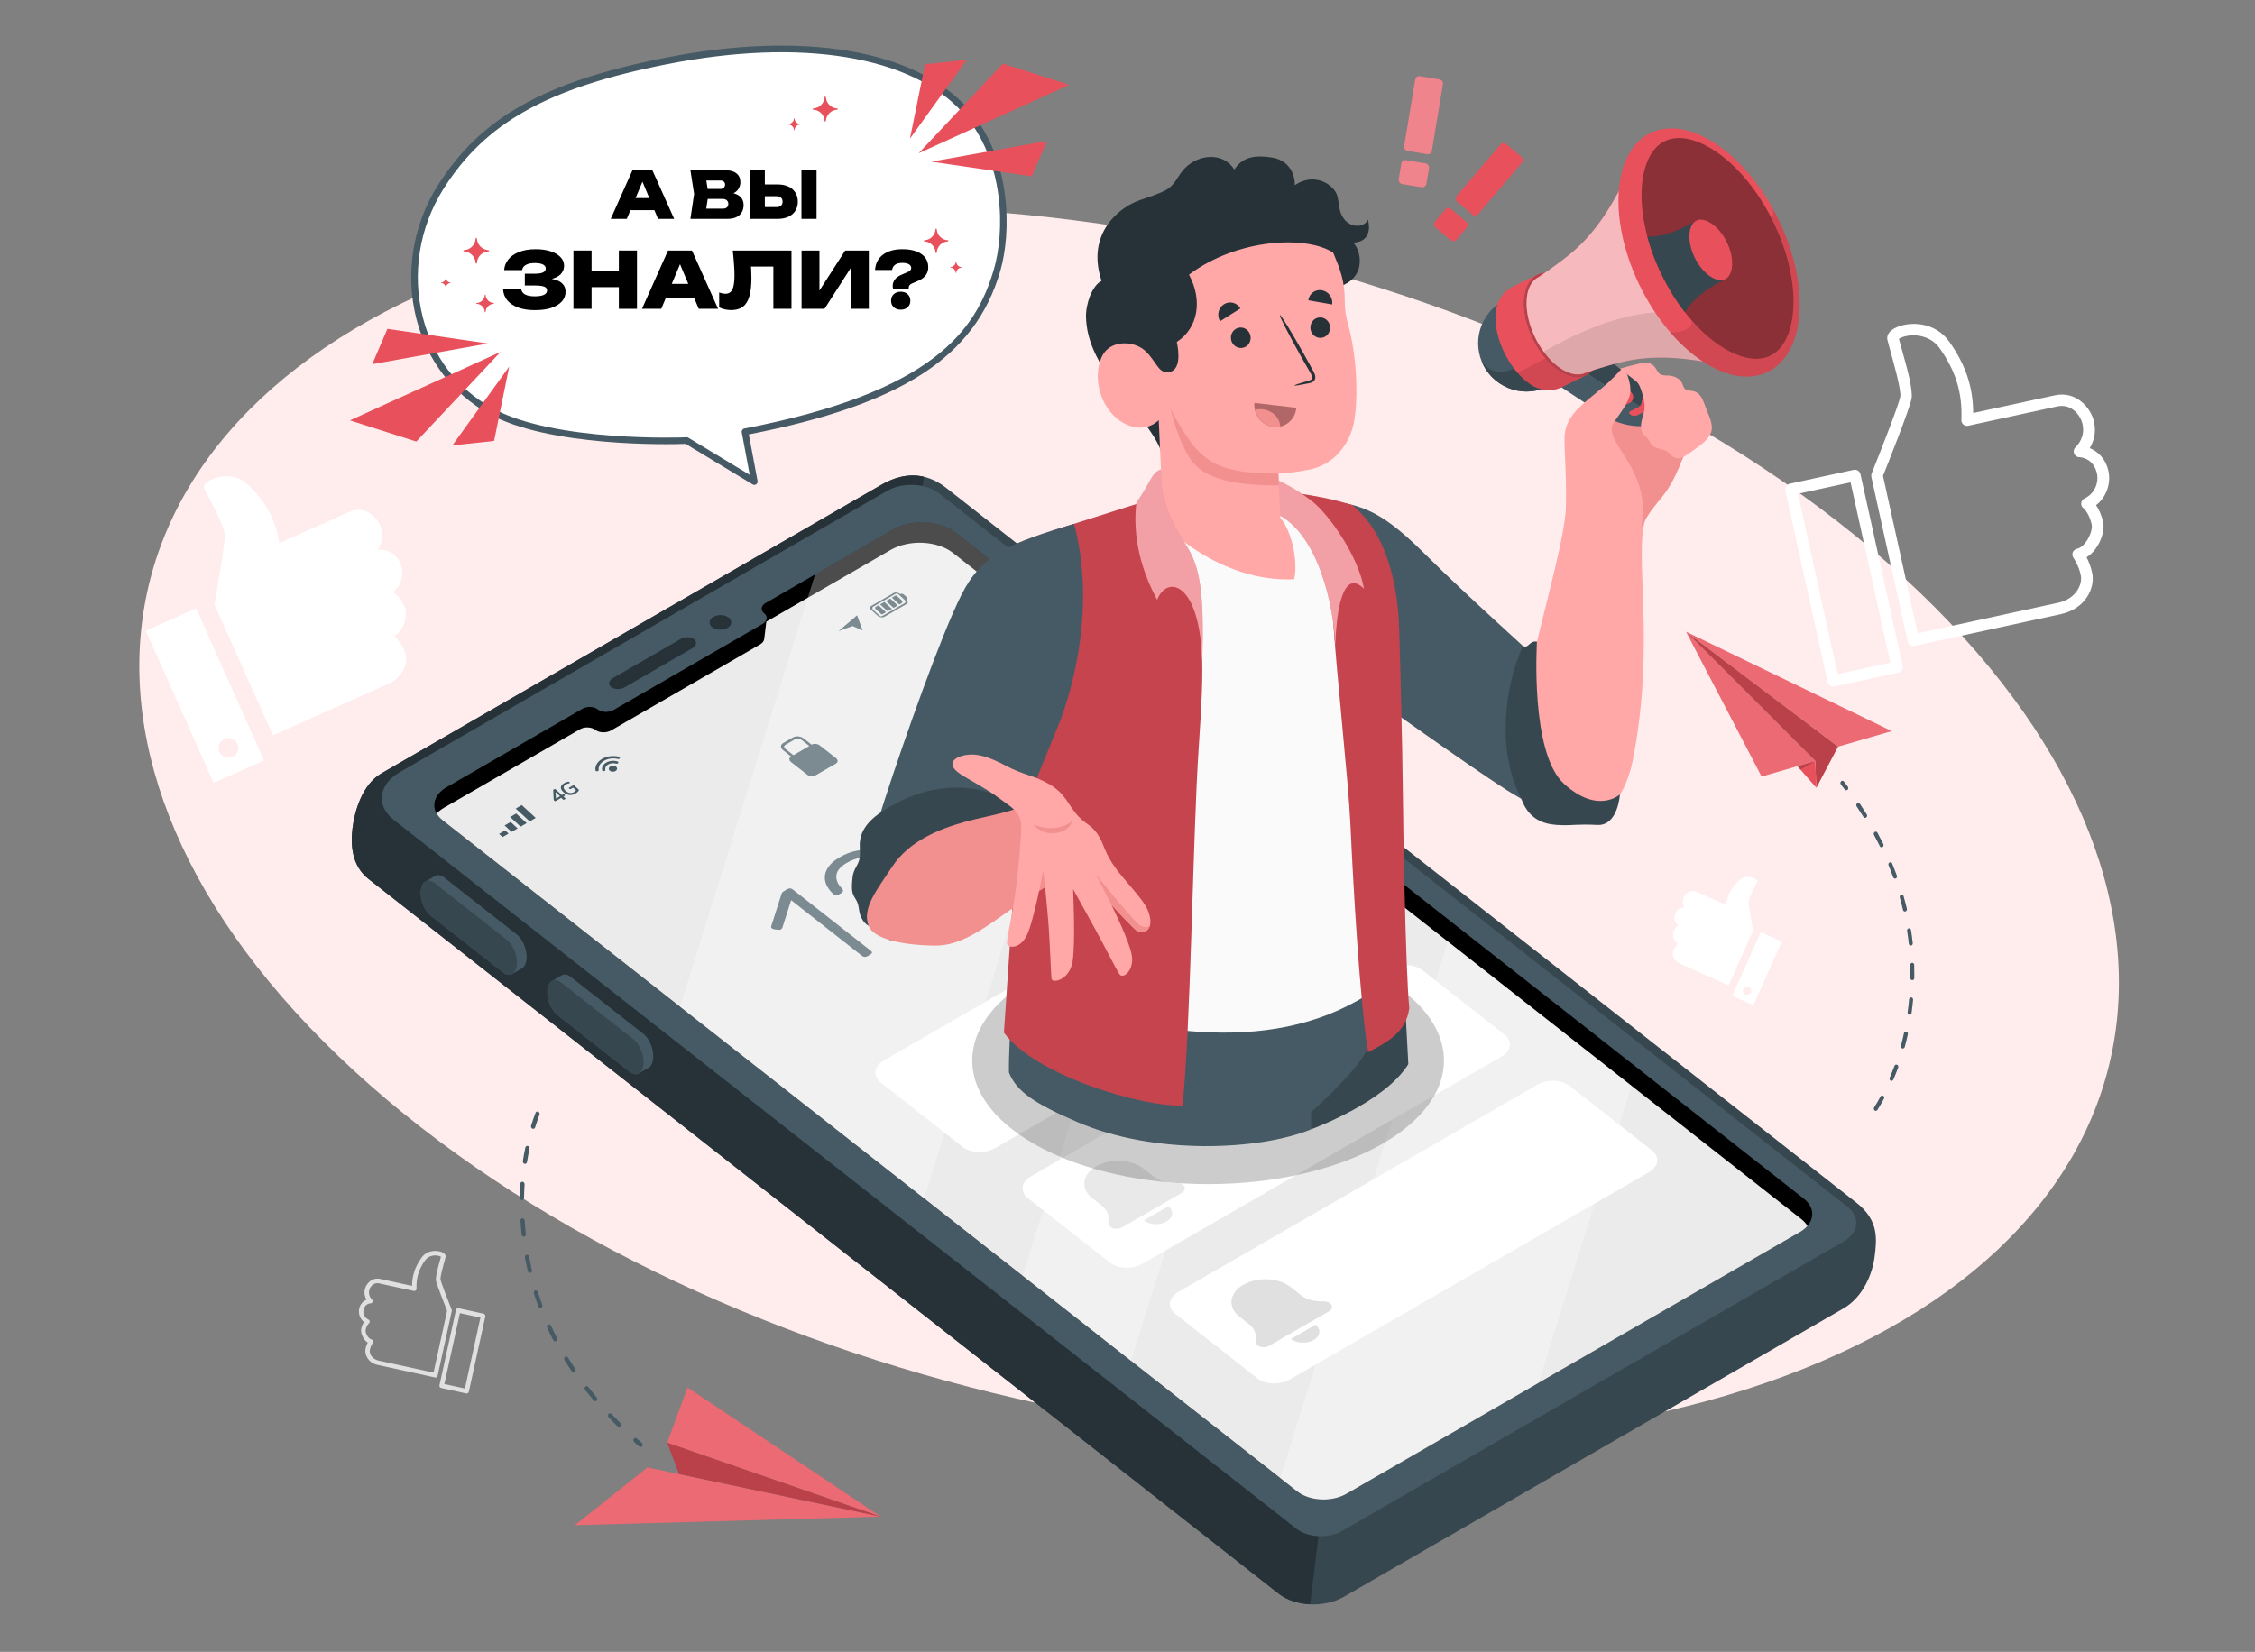 <svg width="696" height="510" viewBox="0 0 696 510" fill="none" xmlns="http://www.w3.org/2000/svg">
<rect x="0" y="0" width="696" height="510" fill="#808080" stroke="none"/>
<g clip-path="url(#clip0_4274_1777)">
<path d="M538.58 429.06C670.657 386.994 692.627 274.751 587.654 178.341C482.681 81.931 290.511 37.877 158.42 79.94C26.343 122.007 4.373 234.249 109.346 330.659C214.319 427.069 406.489 471.124 538.58 429.06Z" fill="#FFECED"/>
<path d="M271.81 468.228L199.835 453.047L177.414 470.897L271.81 468.228Z" fill="#E8505B"/>
<g opacity="0.15">
<path d="M271.81 468.228L199.835 453.047L177.414 470.897L271.81 468.228Z" fill="white"/>
</g>
<path d="M271.81 468.231L205.93 445.421L212.197 428.359L271.81 468.231Z" fill="#E8505B"/>
<g opacity="0.15">
<path d="M271.81 468.231L205.93 445.421L212.197 428.359L271.81 468.231Z" fill="white"/>
</g>
<path d="M205.93 445.422L209.604 455.103L271.81 468.232L205.93 445.422Z" fill="#E8505B"/>
<g opacity="0.2">
<path d="M205.93 445.422L209.604 455.103L271.81 468.232L205.93 445.422Z" fill="black"/>
</g>
<path d="M197.835 446.747C197.987 446.715 198.127 446.628 198.224 446.488C198.44 446.175 198.386 445.721 198.095 445.472C197.576 445.018 197.057 444.565 196.539 444.1C196.247 443.841 195.847 443.884 195.62 444.186C195.404 444.489 195.447 444.943 195.739 445.202C196.258 445.667 196.787 446.121 197.306 446.585C197.468 446.726 197.662 446.769 197.835 446.736V446.747Z" fill="#455A64"/>
<path d="M190.736 440.512C189.752 439.54 188.791 438.557 187.851 437.552C187.581 437.271 187.57 436.817 187.818 436.536C188.056 436.255 188.477 436.255 188.748 436.536C189.677 437.519 190.628 438.503 191.6 439.464C191.87 439.734 191.903 440.188 191.665 440.48C191.568 440.599 191.438 440.675 191.308 440.696C191.114 440.729 190.909 440.675 190.747 440.512H190.736ZM183.237 432.376C182.34 431.306 181.465 430.215 180.611 429.124C180.373 428.821 180.395 428.356 180.665 428.108C180.935 427.859 181.346 427.903 181.584 428.216C182.426 429.296 183.28 430.366 184.166 431.425C184.415 431.728 184.404 432.182 184.144 432.441C184.058 432.527 183.939 432.592 183.831 432.614C183.615 432.657 183.388 432.581 183.215 432.376H183.237ZM176.516 423.451C175.727 422.284 174.96 421.084 174.236 419.896C174.031 419.561 174.106 419.118 174.398 418.902C174.701 418.686 175.1 418.783 175.306 419.118C176.019 420.285 176.775 421.463 177.553 422.619C177.769 422.943 177.715 423.397 177.434 423.624C177.359 423.689 177.272 423.732 177.175 423.743C176.937 423.786 176.678 423.678 176.516 423.451ZM170.767 413.748C170.108 412.483 169.482 411.198 168.898 409.922C168.736 409.566 168.855 409.134 169.179 408.961C169.503 408.788 169.892 408.95 170.065 409.307C170.638 410.549 171.254 411.813 171.902 413.067C172.086 413.423 171.978 413.856 171.664 414.039C171.599 414.072 171.535 414.104 171.47 414.115C171.2 414.169 170.908 414.029 170.767 413.748ZM166.175 403.353C165.689 402.024 165.213 400.662 164.781 399.301C164.662 398.923 164.835 398.512 165.181 398.404C165.516 398.285 165.894 398.501 166.013 398.879C166.434 400.208 166.899 401.548 167.375 402.856C167.515 403.234 167.353 403.645 167.018 403.785C166.986 403.796 166.942 403.817 166.91 403.817C166.607 403.871 166.294 403.688 166.164 403.353H166.175ZM162.901 392.418C162.653 391.326 162.415 390.235 162.199 389.122L162.026 388.214C161.95 387.825 162.177 387.458 162.534 387.393C162.89 387.328 163.236 387.599 163.301 387.988L163.474 388.874C163.69 389.965 163.917 391.035 164.165 392.115C164.252 392.504 164.046 392.882 163.701 392.969H163.679C163.333 393.034 162.998 392.796 162.912 392.418H162.901ZM161.723 381.807C161.367 381.839 161.043 381.537 160.999 381.148C160.848 379.743 160.729 378.306 160.632 376.88C160.61 376.48 160.881 376.145 161.237 376.134C161.594 376.123 161.907 376.437 161.939 376.836C162.026 378.241 162.145 379.646 162.296 381.029C162.339 381.407 162.112 381.731 161.788 381.796C161.767 381.796 161.745 381.796 161.723 381.796V381.807ZM161.086 370.515C160.729 370.494 160.438 370.159 160.438 369.759C160.459 368.343 160.513 366.906 160.6 365.491C160.621 365.091 160.935 364.81 161.302 364.853C161.659 364.897 161.929 365.253 161.907 365.653C161.821 367.036 161.767 368.441 161.745 369.835C161.745 370.18 161.518 370.45 161.226 370.504C161.183 370.504 161.129 370.515 161.075 370.504L161.086 370.515ZM161.918 359.31C161.561 359.224 161.324 358.845 161.378 358.456C161.594 357.073 161.853 355.669 162.145 354.296C162.231 353.907 162.588 353.691 162.934 353.789C163.29 353.897 163.506 354.286 163.42 354.675C163.128 356.025 162.88 357.398 162.663 358.748C162.62 359.051 162.404 359.256 162.156 359.31C162.08 359.321 161.993 359.321 161.907 359.31H161.918ZM164.338 348.451C163.992 348.31 163.809 347.889 163.928 347.521C164.338 346.192 164.803 344.863 165.289 343.578C165.43 343.21 165.808 343.059 166.143 343.221C166.478 343.383 166.64 343.815 166.499 344.172C166.024 345.436 165.581 346.743 165.17 348.04C165.095 348.289 164.911 348.451 164.684 348.494C164.576 348.516 164.457 348.505 164.338 348.462V348.451Z" fill="#455A64"/>
<path d="M560.289 234.94L520.406 195.047L543.713 239.738L560.289 234.94Z" fill="#E8505B"/>
<path opacity="0.15" d="M560.289 234.94L520.406 195.047L543.713 239.738L560.289 234.94Z" fill="white"/>
<path d="M520.406 195.047L567.302 230.521L583.866 225.713L520.406 195.047Z" fill="#E8505B"/>
<path opacity="0.15" d="M520.406 195.047L567.302 230.521L583.866 225.713L520.406 195.047Z" fill="white"/>
<path d="M567.302 230.521L560.613 243.217L560.289 234.94L520.406 195.047L567.302 230.521Z" fill="#E8505B"/>
<path opacity="0.2" d="M567.302 230.521L560.613 243.217L560.289 234.94L520.406 195.047L567.302 230.521Z" fill="black"/>
<path d="M560.611 243.214L554.766 236.537L560.287 234.938L560.611 243.214Z" fill="#E8505B"/>
<path opacity="0.2" d="M560.287 234.938L554.766 236.537L555.695 237.606L560.287 234.938Z" fill="black"/>
<path d="M568.652 241.058C568.511 241.058 568.36 241.112 568.252 241.22C567.992 241.468 567.96 241.901 568.187 242.181C568.587 242.7 568.976 243.219 569.375 243.737C569.592 244.029 569.981 244.062 570.24 243.824C570.499 243.586 570.542 243.154 570.316 242.862C569.927 242.333 569.527 241.814 569.116 241.285C568.997 241.123 568.824 241.047 568.652 241.047V241.058Z" fill="#455A64"/>
<path d="M574.056 248.159C574.78 249.24 575.493 250.342 576.173 251.444C576.368 251.758 576.292 252.179 576.011 252.395C575.73 252.611 575.352 252.536 575.158 252.222C574.477 251.131 573.785 250.05 573.061 248.981C572.856 248.678 572.91 248.246 573.191 248.03C573.299 247.932 573.429 247.889 573.559 247.9C573.742 247.9 573.926 247.997 574.045 248.17L574.056 248.159ZM579.469 257.095C580.096 258.252 580.701 259.419 581.284 260.596C581.446 260.931 581.338 261.342 581.036 261.526C580.744 261.709 580.366 261.59 580.204 261.255C579.631 260.099 579.037 258.943 578.41 257.798C578.237 257.474 578.335 257.052 578.615 256.858C578.713 256.793 578.832 256.76 578.94 256.76C579.145 256.76 579.35 256.879 579.458 257.095H579.469ZM584.018 266.615C584.526 267.847 585.012 269.089 585.466 270.332C585.596 270.678 585.444 271.078 585.131 271.218C584.818 271.359 584.461 271.196 584.331 270.84C583.888 269.619 583.413 268.398 582.905 267.177C582.765 266.831 582.905 266.431 583.208 266.269C583.294 266.226 583.381 266.204 583.467 266.204C583.694 266.204 583.921 266.356 584.018 266.604V266.615ZM587.53 276.675C587.897 277.971 588.243 279.279 588.546 280.565C588.632 280.932 588.438 281.299 588.103 281.397C587.778 281.494 587.433 281.278 587.357 280.91C587.054 279.646 586.73 278.36 586.363 277.085C586.266 276.729 586.439 276.34 586.763 276.232C586.828 276.21 586.892 276.199 586.957 276.199C587.217 276.199 587.454 276.383 587.541 276.675H587.53ZM589.831 287.156C590.037 288.474 590.22 289.825 590.361 291.165C590.404 291.543 590.156 291.878 589.821 291.921C589.496 291.964 589.172 291.694 589.14 291.327C588.999 290.009 588.827 288.69 588.621 287.394C588.567 287.026 588.783 286.67 589.118 286.605C589.151 286.605 589.194 286.594 589.226 286.594C589.518 286.594 589.777 286.832 589.831 287.156ZM590.815 297.897C590.847 298.955 590.858 300.014 590.847 301.073V301.949C590.826 302.327 590.555 302.618 590.22 302.618C589.885 302.618 589.615 302.305 589.615 301.927V301.073C589.637 300.025 589.615 298.988 589.594 297.951C589.583 297.572 589.853 297.259 590.188 297.248H590.21C590.534 297.248 590.815 297.54 590.815 297.907V297.897ZM589.918 307.935C590.253 307.978 590.501 308.313 590.469 308.68C590.35 310.009 590.188 311.36 590.004 312.7C589.95 313.067 589.637 313.327 589.302 313.273C588.967 313.219 588.729 312.873 588.783 312.495C588.967 311.187 589.118 309.847 589.237 308.54C589.27 308.183 589.54 307.924 589.853 307.924C589.875 307.924 589.896 307.924 589.907 307.924L589.918 307.935ZM588.394 318.502C588.729 318.589 588.935 318.956 588.848 319.324C588.567 320.631 588.243 321.949 587.897 323.235C587.8 323.592 587.454 323.797 587.13 323.7C586.806 323.592 586.622 323.213 586.719 322.846C587.065 321.582 587.379 320.285 587.649 319.01C587.714 318.697 587.973 318.481 588.254 318.481C588.297 318.481 588.351 318.481 588.394 318.502ZM585.531 328.724C585.844 328.865 585.996 329.265 585.866 329.61C585.401 330.853 584.904 332.096 584.375 333.317C584.223 333.662 583.856 333.792 583.553 333.641C583.251 333.479 583.121 333.068 583.262 332.733C583.78 331.544 584.267 330.313 584.72 329.102C584.818 328.832 585.055 328.67 585.293 328.681C585.369 328.681 585.444 328.703 585.52 328.735L585.531 328.724ZM581.263 338.319C581.555 338.514 581.641 338.935 581.468 339.259C580.831 340.416 580.161 341.561 579.469 342.663C579.275 342.977 578.886 343.052 578.615 342.836C578.335 342.62 578.27 342.199 578.464 341.885C579.145 340.805 579.804 339.681 580.42 338.546C580.539 338.33 580.744 338.222 580.949 338.222C581.057 338.222 581.166 338.255 581.263 338.319Z" fill="#455A64"/>
<path d="M292.112 150.681L572.998 371.326C580.043 376.869 579.243 382.737 578.595 387.999C577.947 393.261 575.018 400.468 568.989 403.948L414.786 492.984C408.767 496.463 399.745 496.031 394.644 492.022L113.748 271.377C108.648 267.368 108.151 261.036 108.799 255.763C109.448 250.501 111.738 242.224 117.757 238.744L271.96 149.708C277.979 146.229 285.002 145.084 292.112 150.67V150.681Z" fill="#37474F"/>
<path d="M283.868 157.563L125.299 249.117L407.395 470.648L404.369 495.306C400.728 495.133 397.194 494.02 394.644 492.021L113.748 271.376C108.648 267.367 108.151 261.035 108.799 255.762C109.448 250.5 111.738 242.223 117.757 238.744L271.96 149.707C275.721 147.535 280.259 146.034 285.132 147.19L285.035 147.957L283.857 157.563H283.868Z" fill="#263238"/>
<path d="M570.241 372.589L289.831 152.311C285.79 149.134 278.583 148.799 273.807 151.544L123.277 238.462C116.805 242.19 115.994 248.781 121.473 253.082L400.132 471.977C403.698 474.775 410.052 475.078 414.266 472.636L568.923 383.351C573.699 380.596 574.293 375.744 570.252 372.567L570.241 372.589Z" fill="#455A64"/>
<path d="M198.558 319.155C200.568 320.732 201.918 324.255 201.583 327.021C201.421 328.361 200.892 329.258 200.157 329.668C199.638 329.949 197.683 331.127 197.142 331.419C196.364 331.851 195.36 331.71 194.322 330.9L171.998 313.363C169.989 311.785 168.638 308.263 168.973 305.497C169.124 304.222 169.621 303.336 170.302 302.914C170.831 302.579 172.874 301.401 173.403 301.11C174.181 300.677 175.186 300.807 176.223 301.628L198.547 319.165L198.558 319.155Z" fill="#455A64"/>
<path d="M195.554 320.897L173.23 303.36C171.22 301.783 169.319 302.744 168.973 305.511C168.638 308.277 169.989 311.799 171.998 313.377L194.322 330.914C196.332 332.492 198.234 331.53 198.58 328.764C198.915 325.998 197.564 322.475 195.554 320.897Z" fill="#37474F"/>
<path d="M159.476 288.467C161.486 290.045 162.836 293.567 162.501 296.333C162.339 297.673 161.81 298.57 161.075 298.981C160.556 299.262 158.601 300.439 158.06 300.731C157.282 301.163 156.278 301.023 155.24 300.213L132.916 282.675C130.907 281.098 129.556 277.575 129.891 274.809C130.042 273.534 130.539 272.648 131.22 272.227C131.749 271.892 133.792 270.714 134.321 270.422C135.099 269.99 136.104 270.12 137.141 270.941L159.465 288.478L159.476 288.467Z" fill="#455A64"/>
<path d="M156.484 290.194L134.16 272.657C132.15 271.08 130.248 272.041 129.903 274.807C129.568 277.574 130.918 281.096 132.928 282.674L155.252 300.211C157.262 301.788 159.163 300.827 159.509 298.061C159.844 295.294 158.494 291.772 156.484 290.194Z" fill="#37474F"/>
<path d="M294.932 164.407L556.778 370.098C560.647 373.135 560.085 377.759 555.525 380.385L415.606 461.166C411.057 463.813 404.217 463.489 400.338 460.442L136.622 253.282C133.489 250.818 133.24 247.317 135.736 244.68C135.942 244.475 136.125 244.281 136.331 244.086C136.785 243.708 137.314 243.341 137.876 243.016L177.229 220.293C177.229 220.293 178.374 219.623 179.801 218.812C181.216 217.991 183.334 218.088 184.533 219.039C185.733 219.979 187.937 220.044 189.45 219.158L235.319 192.674C236.821 191.799 237.091 190.329 235.891 189.389C234.768 188.503 234.843 187.185 236.01 186.353C236.086 186.299 236.183 186.245 236.27 186.191L274.769 163.964L275.59 163.489C281.36 160.161 290.048 160.582 294.921 164.407H294.932Z" fill="black"/>
<path d="M183.767 225.363C182.557 224.412 180.439 224.315 179.034 225.136C177.608 225.947 176.462 226.617 176.462 226.617L137.109 249.34C136.537 249.665 136.018 250.032 135.564 250.41C135.348 250.605 135.175 250.81 134.97 251.004C134.905 251.069 134.862 251.145 134.797 251.22C135.218 251.955 135.834 252.647 136.634 253.274L400.36 460.434C404.24 463.481 411.079 463.805 415.628 461.158L555.547 380.377C556.498 379.837 557.254 379.199 557.859 378.508C557.438 377.762 556.833 377.06 556.023 376.422L294.176 170.731C289.303 166.895 280.615 166.485 274.845 169.813L274.024 170.288L236.529 191.921C236.529 191.921 235.946 196.718 235.87 197.291C235.795 197.918 235.341 198.534 234.563 198.987L188.694 225.471C187.181 226.357 184.977 226.293 183.778 225.352L183.767 225.363Z" fill="#EBEBEB"/>
<path d="M173.955 246.928C173.901 246.928 173.836 246.895 173.782 246.841L173.221 246.322L171.481 247.327C171.384 247.381 171.297 247.371 171.222 247.306L171.016 247.122C171.016 247.122 170.941 247.046 170.93 247.014C170.919 246.982 170.908 246.949 170.897 246.895L170.746 243.989C170.746 243.989 170.746 243.902 170.757 243.87C170.768 243.848 170.8 243.816 170.854 243.783L171.092 243.643C171.168 243.599 171.232 243.578 171.297 243.589C171.362 243.589 171.427 243.632 171.481 243.686L173.437 245.48L173.826 245.253C173.901 245.21 173.966 245.188 174.02 245.199C174.074 245.199 174.139 245.242 174.204 245.296L174.333 245.415C174.388 245.469 174.42 245.512 174.42 245.555C174.42 245.598 174.377 245.642 174.301 245.685L173.912 245.912L174.474 246.431C174.528 246.485 174.56 246.528 174.55 246.571C174.55 246.614 174.506 246.657 174.431 246.701L174.139 246.874C174.063 246.917 173.999 246.938 173.944 246.928H173.955ZM172.864 245.815L171.47 244.54L171.6 246.549L172.864 245.815Z" fill="#455A64"/>
<path d="M175.695 245.423C175.046 245.348 174.452 245.045 173.89 244.537C173.339 244.029 173.08 243.532 173.112 243.057C173.155 242.582 173.479 242.16 174.106 241.804C174.355 241.663 174.614 241.544 174.873 241.458C175.133 241.371 175.381 241.328 175.608 241.328C175.662 241.328 175.695 241.328 175.716 241.361C175.727 241.371 175.749 241.393 175.749 241.425L175.835 241.739C175.835 241.739 175.835 241.804 175.813 241.814C175.803 241.814 175.77 241.825 175.716 241.836C175.338 241.868 174.981 241.976 174.636 242.182C174.214 242.419 173.998 242.711 173.966 243.046C173.944 243.381 174.139 243.738 174.571 244.138C175.003 244.537 175.435 244.764 175.878 244.818C176.321 244.872 176.743 244.786 177.142 244.559C177.294 244.472 177.423 244.386 177.542 244.278C177.661 244.181 177.748 244.083 177.791 243.997L176.883 243.165L176.159 243.586C176.084 243.63 176.019 243.651 175.965 243.64C175.911 243.64 175.846 243.597 175.781 243.543L175.651 243.424C175.587 243.37 175.565 243.316 175.565 243.284C175.565 243.241 175.608 243.208 175.684 243.165L176.84 242.495C176.916 242.452 177.002 242.43 177.067 242.441C177.132 242.452 177.207 242.495 177.283 242.56L178.58 243.749C178.58 243.749 178.655 243.835 178.677 243.857C178.688 243.889 178.688 243.921 178.677 243.954C178.526 244.321 178.169 244.678 177.586 245.013C176.959 245.369 176.332 245.51 175.684 245.434L175.695 245.423Z" fill="#455A64"/>
<path d="M190.197 236.743C190.629 237.143 190.521 237.727 189.97 238.051C189.419 238.375 188.608 238.31 188.176 237.921C187.744 237.521 187.852 236.938 188.403 236.614C188.965 236.29 189.764 236.354 190.197 236.743Z" fill="#455A64"/>
<path d="M187.117 235.435C186.102 236.03 185.648 236.937 185.853 237.802C185.896 237.975 186.102 238.104 186.35 238.094C186.653 238.094 186.901 237.888 186.847 237.672C186.696 237.067 187.02 236.419 187.733 236.008C188.457 235.598 189.386 235.522 190.164 235.76C190.445 235.846 190.769 235.727 190.845 235.5C190.899 235.327 190.791 235.154 190.564 235.079C189.462 234.744 188.133 234.852 187.117 235.435Z" fill="#455A64"/>
<path d="M185.863 234.287C184.35 235.162 183.626 236.491 183.777 237.788C183.799 237.982 184.015 238.123 184.275 238.123C184.577 238.123 184.804 237.928 184.772 237.712C184.642 236.664 185.225 235.573 186.468 234.86C187.711 234.146 189.299 233.974 190.671 234.309C190.952 234.373 191.255 234.255 191.33 234.049C191.395 233.866 191.255 233.682 191.006 233.617C189.331 233.206 187.376 233.412 185.852 234.298L185.863 234.287Z" fill="#455A64"/>
<path d="M155.101 258.431L154.031 257.448L155.89 256.367L156.97 257.361L155.101 258.431Z" fill="#455A64"/>
<path d="M157.899 256.824L155.738 254.846L157.608 253.766L159.758 255.754L157.899 256.824Z" fill="#455A64"/>
<path d="M160.688 255.208L157.457 252.237L159.316 251.156L162.557 254.128L160.688 255.208Z" fill="#455A64"/>
<path d="M163.487 253.59L159.176 249.635L161.034 248.555L165.346 252.52L163.487 253.59Z" fill="#455A64"/>
<path d="M276.856 182.959C276.456 182.883 276.099 182.926 275.851 183.067L268.892 187.076C268.438 187.335 268.449 187.875 268.914 188.297L270.87 190.101C271.129 190.339 271.486 190.512 271.885 190.576C272.058 190.609 272.22 190.62 272.372 190.609C272.577 190.598 272.739 190.544 272.89 190.468L279.849 186.46C280.303 186.2 280.292 185.66 279.827 185.239L277.872 183.434C277.612 183.196 277.256 183.024 276.856 182.959ZM271.885 190.285C271.745 190.263 271.583 190.177 271.453 190.058L269.497 188.253C269.152 187.94 269.152 187.508 269.476 187.324L276.434 183.315C276.521 183.272 276.607 183.24 276.705 183.229C276.759 183.229 276.813 183.229 276.856 183.229C276.996 183.25 277.158 183.337 277.288 183.456L279.244 185.26C279.59 185.574 279.59 186.006 279.265 186.19L272.307 190.198C272.177 190.274 272.026 190.296 271.885 190.274V190.285Z" fill="#455A64"/>
<path d="M271.138 186.878L273.451 189.007L272.359 189.633C272.262 189.687 272.078 189.698 272.024 189.644L270.306 188.056C270.058 187.829 270.058 187.505 270.285 187.364L271.138 186.867V186.878Z" fill="#455A64"/>
<path d="M271.645 186.6L272.952 185.844L275.264 187.972L273.957 188.718L271.645 186.6Z" fill="#455A64"/>
<path d="M273.461 185.545L274.768 184.789L277.092 186.929L275.773 187.674L273.461 185.545Z" fill="#455A64"/>
<path d="M276.736 183.895L278.4 185.429C278.703 185.71 278.562 186.078 278.033 186.391L277.59 186.64L275.277 184.511L276.315 183.906C276.434 183.841 276.66 183.83 276.736 183.895Z" fill="#455A64"/>
<path d="M278.143 183.302C278.337 183.194 278.813 183.399 279.212 183.767L279.58 184.102C279.98 184.469 280.152 184.869 279.969 184.988L279.634 185.204L277.797 183.497C277.797 183.497 277.948 183.41 278.143 183.291V183.302Z" fill="#455A64"/>
<path d="M258.832 194.831L264.537 189.969L266.255 194.669L263.154 193.286L258.832 194.831Z" fill="#455A64"/>
<path d="M189.113 209.391L210.141 197.257C211.394 196.533 213.22 196.576 214.214 197.365C215.208 198.143 215.003 199.375 213.75 200.099L192.722 212.233C191.469 212.957 189.643 212.914 188.649 212.125C187.655 211.347 187.86 210.115 189.113 209.391Z" fill="#263238"/>
<path d="M220.19 190.451C221.606 189.63 223.724 189.738 224.912 190.678C226.112 191.618 225.939 193.045 224.523 193.855C223.108 194.676 220.99 194.568 219.801 193.628C218.602 192.688 218.775 191.262 220.19 190.451Z" fill="#263238"/>
<path d="M250.524 229.896H250.502L248.017 227.962C247.131 227.271 245.683 227.13 244.775 227.649L241.728 229.41C240.82 229.929 240.81 230.923 241.696 231.615L244.181 233.559H244.159C243.468 233.97 243.457 234.726 244.138 235.256L249.151 239.189C249.832 239.719 250.934 239.827 251.626 239.427L258.001 235.753C258.692 235.353 258.703 234.597 258.033 234.067L253.02 230.134C252.339 229.605 251.237 229.497 250.545 229.896H250.524ZM242.398 231.204C241.89 230.804 241.901 230.242 242.42 229.95L245.467 228.189C245.985 227.897 246.807 227.973 247.314 228.362L249.8 230.318L244.894 233.149L242.409 231.193L242.398 231.204Z" fill="#455A64"/>
<path d="M268.762 293.518C269.303 293.939 269.249 294.339 268.622 294.706L267.801 295.182C267.163 295.549 266.58 295.527 266.04 295.095L244.18 277.925L241.49 286.375C241.295 286.926 240.798 287.142 239.999 287.034L239.005 286.905C238.637 286.851 238.367 286.732 238.183 286.559C238 286.375 237.956 286.159 238.043 285.921L241.252 275.872C241.328 275.656 241.447 275.494 241.598 275.375C241.749 275.256 241.922 275.138 242.127 275.019L242.948 274.543C243.586 274.176 244.169 274.208 244.71 274.63L268.773 293.528L268.762 293.518Z" fill="#455A64"/>
<path d="M257.342 276.122C256.542 275.452 255.872 274.653 255.343 273.723C254.813 272.794 254.554 271.822 254.575 270.795C254.597 269.769 254.954 268.731 255.667 267.672C256.369 266.614 257.547 265.609 259.189 264.658C260.832 263.707 262.442 263.069 264.009 262.724C265.586 262.389 267.077 262.27 268.493 262.389C269.908 262.508 271.237 262.821 272.48 263.34C273.712 263.858 274.814 264.496 275.765 265.241C277.278 266.43 278.239 267.716 278.628 269.088C279.028 270.46 279.05 272.092 278.715 273.983L277.31 286.69L291.811 278.316C292.47 277.927 293.086 277.959 293.648 278.402L294.199 278.834C294.739 279.256 294.674 279.656 294.015 280.045L276.262 290.288C275.624 290.656 275.041 290.623 274.501 290.202L273.949 289.769C273.701 289.575 273.55 289.348 273.474 289.067C273.398 288.797 273.409 288.419 273.496 287.933L275.203 274.004C275.376 273.032 275.462 272.2 275.473 271.498C275.473 270.795 275.397 270.169 275.225 269.617C275.052 269.066 274.782 268.569 274.425 268.137C274.058 267.694 273.604 267.251 273.042 266.808C271.399 265.522 269.573 264.831 267.542 264.733C265.51 264.636 263.468 265.187 261.383 266.387C259.395 267.532 258.314 268.818 258.152 270.223C257.99 271.627 258.584 273.021 259.946 274.404C260.183 274.664 260.259 274.912 260.173 275.15C260.086 275.377 259.957 275.539 259.784 275.647L258.919 276.144C258.314 276.49 257.774 276.49 257.309 276.122H257.342Z" fill="#455A64"/>
<path d="M290.904 263.244C291.152 263.439 291.25 263.644 291.206 263.871C291.163 264.098 291.001 264.293 290.709 264.455L288.635 265.654C287.997 266.021 287.414 265.989 286.873 265.568L285.112 264.185C284.864 263.99 284.756 263.785 284.766 263.558C284.777 263.331 284.928 263.136 285.22 262.974L287.295 261.775C287.587 261.602 287.9 261.537 288.257 261.548C288.602 261.57 288.894 261.667 289.143 261.861L290.904 263.244ZM303.741 273.326C303.989 273.52 304.086 273.726 304.043 273.953C304 274.179 303.838 274.374 303.546 274.536L301.471 275.735C300.834 276.103 300.25 276.07 299.71 275.649L297.949 274.266C297.7 274.071 297.592 273.866 297.603 273.639C297.614 273.412 297.765 273.218 298.057 273.056L300.132 271.856C300.423 271.694 300.737 271.619 301.082 271.629C301.428 271.651 301.731 271.748 301.969 271.943L303.73 273.326H303.741Z" fill="#455A64"/>
<path d="M302.509 240.149C303.179 239.771 303.784 239.792 304.346 240.235L304.897 240.668C305.048 240.776 305.135 240.905 305.178 241.035C305.21 241.165 305.243 241.294 305.253 241.413L305.178 253.796L306.042 253.299C307.512 252.445 309.014 251.786 310.526 251.311C312.05 250.835 313.541 250.576 315.011 250.554C316.48 250.522 317.907 250.738 319.3 251.181C320.694 251.624 322.002 252.327 323.223 253.288C324.444 254.25 325.265 255.244 325.686 256.292C326.108 257.329 326.183 258.367 325.902 259.415C325.632 260.452 325.027 261.479 324.098 262.484C323.169 263.488 321.969 264.407 320.5 265.261C318.879 266.19 317.258 266.892 315.637 267.346C314.017 267.8 312.471 268.048 311.002 268.102C309.532 268.146 308.182 268.016 306.971 267.703C305.75 267.389 304.724 266.925 303.881 266.309C303.665 266.136 303.579 265.952 303.633 265.758C303.687 265.563 303.838 265.39 304.097 265.239L304.702 264.893C304.929 264.764 305.21 264.666 305.524 264.623C305.837 264.58 306.237 264.666 306.723 264.882C307.76 265.379 308.798 265.682 309.835 265.758C310.872 265.844 311.888 265.801 312.893 265.617C313.898 265.444 314.849 265.163 315.767 264.785C316.685 264.407 317.539 263.986 318.317 263.542C319.441 262.894 320.359 262.213 321.062 261.511C321.764 260.809 322.229 260.074 322.456 259.328C322.682 258.583 322.639 257.837 322.326 257.081C322.013 256.325 321.407 255.601 320.5 254.887C318.695 253.461 316.75 252.824 314.687 252.942C312.623 253.072 310.472 253.774 308.257 255.06L304.443 257.265C303.806 257.632 303.222 257.6 302.682 257.178L302.131 256.746C301.936 256.595 301.807 256.443 301.742 256.292C301.677 256.141 301.644 255.99 301.644 255.827V243.682L288.581 251.235C287.943 251.603 287.36 251.57 286.819 251.149L286.268 250.717C285.707 250.274 285.739 249.874 286.376 249.506L302.52 240.181L302.509 240.149Z" fill="#455A64"/>
<path d="M344.737 249.661C345.277 250.083 345.223 250.482 344.596 250.85L343.775 251.325C343.138 251.693 342.554 251.66 342.014 251.239L320.155 234.069L317.464 242.519C317.27 243.07 316.772 243.286 315.973 243.178L314.979 243.048C314.611 242.994 314.341 242.875 314.158 242.692C313.985 242.519 313.931 242.303 314.017 242.054L317.226 232.005C317.302 231.789 317.421 231.627 317.572 231.508C317.723 231.389 317.896 231.27 318.102 231.152L318.923 230.676C319.56 230.309 320.144 230.341 320.684 230.763L344.748 249.661H344.737Z" fill="#455A64"/>
<path d="M272.639 327.481L383.642 263.395C386.635 261.666 391.109 261.882 393.637 263.87L418.879 283.698C421.407 285.686 421.04 288.701 418.057 290.419L307.054 354.506C304.061 356.235 299.587 356.018 297.059 354.03L271.828 334.213C269.3 332.225 269.667 329.21 272.65 327.492L272.639 327.481Z" fill="white"/>
<path d="M318.107 363.208L429.111 299.121C432.104 297.392 436.578 297.609 439.106 299.597L464.347 319.425C466.876 321.413 466.508 324.427 463.526 326.146L352.523 390.232C349.53 391.961 345.056 391.745 342.528 389.757L317.297 369.94C314.769 367.952 315.136 364.937 318.118 363.219L318.107 363.208Z" fill="white"/>
<path d="M363.58 398.927L474.584 334.84C477.577 333.111 482.05 333.327 484.579 335.316L509.82 355.143C512.348 357.132 511.981 360.146 508.999 361.864L397.995 425.951C395.002 427.68 390.529 427.464 388 425.476L362.77 405.658C360.241 403.67 360.609 400.656 363.591 398.938L363.58 398.927Z" fill="white"/>
<path d="M408.713 401.777C408.713 401.777 408.68 401.777 408.659 401.777C405.957 401.885 403.321 401.269 401.581 399.897L398.34 397.347C394.644 394.44 388.107 394.127 383.742 396.655C379.376 399.173 378.836 403.571 382.531 406.477L385.427 408.757C387.253 410.183 387.956 412.107 387.448 413.965L388.042 415.327C388.971 416.062 390.625 416.137 391.716 415.5L410.182 404.846C411.284 404.208 411.414 403.106 410.485 402.371C410.02 402.004 409.372 401.798 408.713 401.766V401.777ZM405.45 413.706C407.546 412.496 407.805 410.389 406.033 408.995L398.448 413.382C400.22 414.776 403.364 414.927 405.46 413.717L405.45 413.706Z" fill="#E0E0E0"/>
<path d="M363.307 365.207C363.307 365.207 363.274 365.207 363.253 365.207C360.551 365.315 357.915 364.699 356.175 363.326L352.933 360.776C349.238 357.87 342.701 357.556 338.335 360.085C333.97 362.602 333.43 367 337.125 369.907L340.021 372.187C341.847 373.613 342.549 375.536 342.042 377.395L342.636 378.756C343.565 379.491 345.218 379.567 346.31 378.929L364.776 368.275C365.878 367.638 366.008 366.536 365.079 365.801C364.614 365.433 363.966 365.228 363.307 365.196V365.207ZM360.033 377.136C362.129 375.925 362.388 373.818 360.616 372.425L353.031 376.812C354.803 378.205 357.947 378.357 360.043 377.146L360.033 377.136Z" fill="#E0E0E0"/>
<g opacity="0.3">
<path d="M402.552 248.948L369.12 222.68L315.645 393.891L349.087 420.159L402.552 248.948Z" fill="white"/>
<path d="M503.521 335.206L446.846 290.688L395.121 456.334L400.351 460.44C404.23 463.487 411.07 463.811 415.619 461.164L474.876 426.954L503.531 335.206H503.521Z" fill="white"/>
<path d="M285.218 369.997L338.683 198.775L294.921 164.403C290.048 160.567 281.36 160.157 275.59 163.485L274.769 163.96L251.57 177.348L209.883 310.838L285.207 369.997H285.218Z" fill="white"/>
</g>
<path opacity="0.2" d="M372.874 365.573C413.078 365.573 445.67 348.491 445.67 327.419C445.67 306.348 413.078 289.266 372.874 289.266C332.67 289.266 300.078 306.348 300.078 327.419C300.078 348.491 332.67 365.573 372.874 365.573Z" fill="black"/>
<path d="M404.66 348.654C404.66 348.654 427.297 340.496 434.677 328.534C433.996 315.276 432.71 291.472 432.527 291.634L389.867 296.053L398.879 333.45L404.671 348.654H404.66Z" fill="#37474F"/>
<path d="M421.3 325.262C425.298 318.335 428.777 301.706 428.788 296.055H313.376C313.376 296.055 311.226 320.993 311.41 331.021C311.41 331.064 311.42 331.097 311.42 331.14C311.42 331.14 311.42 331.151 311.42 331.161C313.83 337.115 319.503 340.767 332.426 346.375C356.349 356.738 388.808 355.16 404.66 348.666V343.382C404.66 343.382 417.291 332.209 421.289 325.272L421.3 325.262Z" fill="#455A64"/>
<path d="M450.942 183.268C469.743 199.67 473.19 203.02 473.19 203.02C478.366 181.485 482.645 166.433 483.293 157.281C483.941 148.14 495.762 128.117 495.762 128.117C505.185 130.548 512.576 145.352 507.81 160.479C504.342 171.49 510.901 198.255 504.158 233.707C500.636 252.249 490.36 256.636 470.435 245.388C456.474 237.511 431.265 219.26 431.265 219.26L412.129 155.617C428.142 158.524 432.627 167.276 450.942 183.257V183.268Z" fill="#FFA8A7"/>
<path d="M415.25 155.401C424.348 157.195 430.594 161.831 440.988 172.204C451.372 182.577 473.34 202.416 473.34 202.416C473.34 202.416 467.894 215.933 472.367 233.114C476.257 248.068 482.276 250.586 482.276 250.586C482.276 250.586 477.543 251.958 464.944 243.865C452.356 235.772 424.467 215.782 424.467 215.782L415.25 155.391V155.401Z" fill="#455A64"/>
<path d="M474.379 198.111C474.379 198.111 472.186 232.44 482.732 241.992C493.289 251.554 499.977 245.255 499.977 245.255C499.977 245.255 499.426 255.012 493.029 254.688C486.633 254.375 485.639 254.872 481.878 254.753C478.118 254.634 472.218 254.115 469.549 246.605C461.683 231.402 464.579 211.445 470.046 199.429C471.905 200.337 471.894 197.722 474.369 198.1L474.379 198.111Z" fill="#37474F"/>
<path d="M522.841 129.034C522.593 135.193 520.183 139.396 518.94 142.551C514.078 154.848 511.344 153.4 506.525 162.854L496.325 136.489C491.884 128.699 495.385 125.241 502.246 123.609L522.841 129.023V129.034Z" fill="#F28F8F"/>
<path d="M462.849 118.361C469.7 122.942 478.971 121.106 483.552 114.255C488.134 107.404 486.297 98.133 479.446 93.552C472.596 88.97 463.325 90.807 458.743 97.658C454.162 104.509 455.999 113.78 462.849 118.361Z" fill="#455A64"/>
<path d="M468.566 113.215C471.375 111.832 478.669 108.245 486.006 104.625C486.308 107.91 485.53 111.303 483.553 114.263C478.971 121.114 469.7 122.951 462.85 118.369C460.278 116.651 458.419 114.274 457.328 111.616C459.749 114.836 462.958 115.981 468.566 113.226V113.215Z" fill="#37474F"/>
<path d="M481.336 109.249L482.125 97.266C490.326 106.591 504.308 118.088 515.74 124.744L515.427 129.541C507.474 127.153 493.686 118.585 481.347 109.249H481.336Z" fill="#37474F"/>
<path d="M474.227 119.699L481.304 119.159L494.94 128.149C501.046 132.179 508.825 132.698 515.417 129.542C506.167 126.355 492.65 117.646 481.337 109.25L474.227 119.699Z" fill="#455A64"/>
<path d="M497.394 118.543C497.394 118.662 497.383 118.781 497.372 118.9C497.34 119.461 496.897 120.121 496.389 120.369L493.925 121.579C493.418 121.828 493.385 122.282 493.861 122.606L494.152 122.8C494.617 123.114 495.417 123.168 495.924 122.919L498.431 121.687C498.939 121.439 499.371 120.78 499.404 120.218L499.425 119.883C499.458 119.321 499.101 118.608 498.626 118.294L498.334 118.1C497.859 117.787 497.448 117.992 497.416 118.554L497.394 118.543Z" fill="#E8505B"/>
<path d="M502.05 121.215C502.05 121.334 502.039 121.453 502.029 121.571C501.996 122.133 501.553 122.792 501.045 123.041L498.582 124.251C498.074 124.5 498.041 124.953 498.517 125.278L498.809 125.472C499.284 125.785 500.073 125.84 500.581 125.591L503.088 124.359C503.595 124.111 504.028 123.452 504.06 122.89L504.082 122.555C504.114 121.993 503.747 121.28 503.282 120.966L502.99 120.772C502.515 120.458 502.104 120.664 502.072 121.226L502.05 121.215Z" fill="#E8505B"/>
<path d="M506.699 123.879C506.699 123.998 506.688 124.117 506.677 124.235C506.645 124.797 506.202 125.456 505.694 125.705L503.23 126.915C502.722 127.164 502.69 127.618 503.165 127.942L503.457 128.136C503.933 128.45 504.721 128.504 505.229 128.255L507.736 127.023C508.244 126.775 508.676 126.116 508.709 125.554L508.73 125.219C508.763 124.657 508.395 123.944 507.931 123.63L507.639 123.436C507.174 123.123 506.753 123.328 506.72 123.89L506.699 123.879Z" fill="#E8505B"/>
<path d="M474.497 84.795C472.433 85.822 470.974 88.08 470.531 91.376C470.477 91.721 470.445 92.078 470.423 92.445C470.39 92.888 470.38 93.32 470.391 93.763C470.391 94.498 470.445 95.244 470.542 96.011C470.704 97.394 471.006 98.81 471.428 100.204C472.562 103.975 474.561 107.67 477.068 110.598C478.332 112.079 479.726 113.354 481.217 114.348C484.373 116.455 487.333 116.876 489.602 115.85L481.823 119.686V119.664C478.97 120.917 475.491 120.766 472.39 118.691C470.974 117.741 469.634 116.53 468.413 115.137C465.831 112.176 463.767 108.405 462.6 104.547C462.178 103.143 461.876 101.727 461.714 100.355C461.617 99.598 461.562 98.842 461.562 98.107C461.562 97.653 461.562 97.221 461.595 96.789C461.617 96.422 461.66 96.065 461.714 95.709C462.243 92.51 464.102 90.057 466.565 88.707L466.782 88.588C466.868 88.544 466.965 88.49 467.062 88.458L474.497 84.773V84.795Z" fill="#E8505B"/>
<path opacity="0.1" d="M481.824 119.697V119.675C478.971 120.929 475.492 120.777 472.39 118.703C470.975 117.752 469.635 116.542 468.414 115.148L477.08 110.609C478.344 112.09 479.738 113.365 481.229 114.359C484.384 116.466 487.345 116.887 489.614 115.861L481.834 119.697H481.824Z" fill="black"/>
<path d="M483.066 86.224C489.538 90.557 494.368 100.358 493.86 108.127C493.601 112.038 492.045 114.685 489.733 115.798C489.689 115.82 489.646 115.842 489.603 115.863C487.334 116.89 484.373 116.468 481.218 114.361C474.746 110.028 469.916 100.228 470.423 92.459C470.683 88.58 472.217 85.943 474.497 84.819C476.788 83.685 479.824 84.063 483.066 86.235V86.224Z" fill="#E8505B"/>
<path opacity="0.2" d="M483.066 86.224C489.538 90.557 494.368 100.358 493.86 108.127C493.601 112.038 492.045 114.685 489.733 115.798C489.689 115.82 489.646 115.842 489.603 115.863C487.334 116.89 484.373 116.468 481.218 114.361C474.746 110.028 469.916 100.228 470.423 92.459C470.683 88.58 472.217 85.943 474.497 84.819C476.788 83.685 479.824 84.063 483.066 86.235V86.224Z" fill="black"/>
<path d="M502.201 53.992C502.201 53.992 500.612 67.747 509.905 86.614C511.731 90.32 513.665 93.572 515.578 96.414C523.412 108.008 531.073 112.611 531.073 112.611C521.564 110.666 511.288 109.283 501.131 111.65C494.842 113.119 489.418 115.075 489.418 115.075C487.322 116.091 484.556 115.658 481.649 113.713C479.736 112.428 477.964 110.656 476.452 108.581C475.49 107.273 474.625 105.847 473.891 104.367C472 100.531 470.952 96.274 471.2 92.524C471.427 89.034 472.767 86.57 474.863 85.544C474.863 85.544 479.726 82.432 484.718 78.337C492.789 71.724 497.954 62.734 502.201 54.014V53.992Z" fill="#E8505B"/>
<path opacity="0.6" d="M502.201 53.992C502.201 53.992 500.612 67.747 509.905 86.614C511.731 90.32 513.665 93.572 515.578 96.414C523.412 108.008 531.073 112.611 531.073 112.611C521.564 110.666 511.288 109.283 501.131 111.65C494.842 113.119 489.418 115.075 489.418 115.075C487.322 116.091 484.556 115.658 481.649 113.713C479.736 112.428 477.964 110.656 476.452 108.581C475.49 107.273 474.625 105.847 473.891 104.367C472 100.531 470.952 96.274 471.2 92.524C471.427 89.034 472.767 86.57 474.863 85.544C474.863 85.544 479.726 82.432 484.718 78.337C492.789 71.724 497.954 62.734 502.201 54.014V53.992Z" fill="white"/>
<path opacity="0.1" d="M515.579 96.403C523.413 107.997 531.074 112.6 531.074 112.6C521.566 110.655 511.29 109.272 501.133 111.639C494.844 113.108 489.42 115.064 489.42 115.064C487.323 116.08 484.557 115.647 481.651 113.702C479.738 112.417 477.966 110.644 476.453 108.57C485.53 103.405 501.079 95.647 515.579 96.403Z" fill="black"/>
<path d="M529.703 44.472C536.456 48.989 542.453 56.002 546.959 64.03C552.729 74.306 556.057 86.214 555.376 96.598C554.155 115.086 540.681 121.72 525.283 111.423C521.761 109.067 518.444 106.031 515.44 102.53C508.038 93.896 502.506 82.421 500.431 71.313C500.139 69.746 499.912 68.19 499.761 66.656C499.696 66.018 499.642 65.37 499.61 64.733C499.556 63.825 499.523 62.928 499.523 62.042C499.523 61.124 499.556 60.205 499.61 59.308C500.831 40.82 514.305 34.186 529.703 44.483V44.472Z" fill="#E8505B"/>
<path opacity="0.1" d="M546.968 64.031C552.739 74.307 556.067 86.215 555.386 96.599C554.165 115.087 540.691 121.721 525.293 111.424C521.77 109.068 518.453 106.032 515.449 102.531C518.043 102.952 523.056 101.612 522.03 98.835C524.731 101.958 527.681 104.638 530.771 106.712C535.201 109.673 539.426 111.078 543.014 110.775C546.072 110.516 548.546 109.003 550.361 106.28C552.133 103.644 553.214 99.916 553.506 95.529C554.089 86.701 551.399 76.425 546.688 67.262C546.688 67.262 547.941 66.906 546.968 64.053V64.031Z" fill="black"/>
<path d="M529.463 46.698C536.259 51.247 542.343 58.768 546.686 67.239C551.398 76.402 554.088 86.678 553.505 95.506C553.213 99.893 552.132 103.621 550.36 106.257C548.545 108.98 546.07 110.493 543.013 110.752C539.425 111.055 535.2 109.65 530.77 106.689C527.68 104.615 524.73 101.935 522.029 98.812C521.002 97.635 520.019 96.392 519.068 95.106C517.415 92.859 515.88 90.438 514.508 87.931C514.227 87.413 513.946 86.894 513.676 86.375C513.222 85.511 512.79 84.636 512.379 83.75C510.964 80.735 509.786 77.623 508.868 74.511C508.868 74.479 508.846 74.435 508.835 74.403C508.23 72.328 507.744 70.254 507.376 68.212C507.117 66.742 506.923 65.283 506.804 63.846C506.75 63.241 506.717 62.647 506.685 62.053C506.652 61.339 506.642 60.626 506.652 59.924C506.652 59.243 506.685 58.562 506.728 57.892C507.02 53.484 508.111 49.767 509.873 47.12C513.784 41.263 521.11 41.101 529.452 46.687L529.463 46.698Z" fill="#E8505B"/>
<path opacity="0.4" d="M529.463 46.698C536.259 51.247 542.343 58.768 546.686 67.239C551.398 76.402 554.088 86.678 553.505 95.506C553.213 99.893 552.132 103.621 550.36 106.257C548.545 108.98 546.07 110.493 543.013 110.752C539.425 111.055 535.2 109.65 530.77 106.689C527.68 104.615 524.73 101.935 522.029 98.812C521.002 97.635 520.019 96.392 519.068 95.106C517.415 92.859 515.88 90.438 514.508 87.931C514.227 87.413 513.946 86.894 513.676 86.375C513.222 85.511 512.79 84.636 512.379 83.75C510.964 80.735 509.786 77.623 508.868 74.511C508.868 74.479 508.846 74.435 508.835 74.403C508.23 72.328 507.744 70.254 507.376 68.212C507.117 66.742 506.923 65.283 506.804 63.846C506.75 63.241 506.717 62.647 506.685 62.053C506.652 61.339 506.642 60.626 506.652 59.924C506.652 59.243 506.685 58.562 506.728 57.892C507.02 53.484 508.111 49.767 509.873 47.12C513.784 41.263 521.11 41.101 529.452 46.687L529.463 46.698Z" fill="black"/>
<path d="M523.639 68.081L532.704 86.05C528.566 88.287 523.466 90.967 520.03 96.37C519.705 95.959 519.392 95.538 519.068 95.105C517.415 92.858 515.88 90.437 514.508 87.931C514.227 87.412 513.946 86.893 513.676 86.375C513.222 85.51 512.79 84.635 512.379 83.749C510.964 80.734 509.786 77.622 508.868 74.51C508.868 74.478 508.846 74.435 508.835 74.402C508.706 73.948 508.576 73.484 508.457 73.03C514.94 73.538 523.639 68.07 523.639 68.07V68.081Z" fill="#37474F"/>
<path d="M533.697 85.08C532.498 86.873 530.326 86.981 527.895 85.35L527.819 85.296C523.994 82.735 521.141 76.932 521.444 72.34V72.254C521.53 71.033 521.844 69.984 522.352 69.228C523.551 67.434 525.723 67.326 528.154 68.958L528.23 69.012C532.055 71.562 534.907 77.375 534.605 81.968V82.054C534.518 83.275 534.205 84.323 533.697 85.08Z" fill="#E8505B"/>
<path d="M500 113.833C500 113.833 503.058 112.926 504.138 112.699C506.721 112.137 508.623 111.208 510.557 113.099C511.216 113.747 511.594 114.968 512.34 115.487C513.183 116.081 514.879 115.832 515.895 116.049C517.072 116.297 518.185 116.837 518.909 117.842C519.396 118.523 519.536 119.766 520.184 120.165C521.006 120.673 522.4 120.576 523.318 120.987C525.393 121.894 525.976 124.65 526.743 126.541C527.575 128.583 528.958 131.414 528.072 133.597C527.392 135.271 526.117 136.471 524.69 137.551C523.048 138.805 521.254 140.08 519.46 141.128C517.905 142.035 516.262 141.301 515.279 140.026C513.982 138.351 511.519 138.978 509.963 137.508C509.293 136.871 509.087 135.92 508.428 135.271C507.629 134.483 506.948 134.007 506.645 132.873C506.116 130.906 507.067 128.799 507.467 126.897C507.812 125.244 507.38 123.277 506.926 121.657C506.58 120.403 505.997 118.469 504.895 117.615C504.895 117.615 500.032 113.833 500.022 113.823L500 113.833Z" fill="#FFA8A7"/>
<path d="M483.294 157.294C483.553 145.787 482.862 140.838 482.883 135.403C482.905 129.211 487.195 125.71 492.316 121.572C496.174 118.449 497.611 117.001 499.956 114.473C501.868 112.344 503.565 118.914 503.176 121.367C502.711 124.327 499.956 127.709 498.13 130.346C493.97 136.354 510.361 144.739 506.515 162.87C502.69 168.759 483.294 157.294 483.294 157.294Z" fill="#FFA8A7"/>
<path d="M430.716 203.363C429.711 167.436 413.795 157.581 407.528 154.988L382.005 149.898C374.215 150.763 341.031 160.715 331.89 162.973C326.001 164.432 326.282 175.875 323.311 194.741C320.89 210.063 319.55 222.975 318.103 244.337C316.881 262.242 315.444 282.632 318.621 307.959C358.99 320.277 397.727 326.166 427.712 303.173C427.01 298.126 430.068 256.094 430.316 243.7C430.576 231.306 431.008 213.088 430.727 203.363H430.716Z" fill="#FAFAFA"/>
<path d="M324.984 163.786L357.303 153.531C357.303 153.531 360.037 161.938 366.055 178.146C372.084 194.354 371.739 204.338 369.934 231.481C368.13 258.624 367.546 316.995 364.964 341.285C352.883 341.847 319.754 332.198 309.867 318.821C309.867 318.821 313.282 269.624 314.838 241.844C316.383 214.074 310.71 170.366 324.984 163.786Z" fill="#E8505B"/>
<path opacity="0.15" d="M324.984 163.786L357.303 153.531C357.303 153.531 360.037 161.938 366.055 178.146C372.084 194.354 371.739 204.338 369.934 231.481C368.13 258.624 367.546 316.995 364.964 341.285C352.883 341.847 319.754 332.198 309.867 318.821C309.867 318.821 313.282 269.624 314.838 241.844C316.383 214.074 310.71 170.366 324.984 163.786Z" fill="black"/>
<path d="M393.328 154.539C403.896 159.812 410.314 172.671 411.351 189.754C412.389 206.827 416.171 240.982 416.776 253.852C419.401 309.791 422.254 324.821 422.254 324.821C427.505 322.12 434.032 318.922 434.961 311.228C433.783 299.256 433.038 253.495 432.951 242.809C432.854 232.122 432.26 207.421 431.849 194.346C431.449 181.283 428.305 164.815 417.381 155.955C406.1 152.324 393.717 151.633 393.717 151.633L393.328 154.539Z" fill="#E8505B"/>
<path opacity="0.15" d="M393.328 154.539C403.896 159.812 410.314 172.671 411.351 189.754C412.389 206.827 416.171 240.982 416.776 253.852C419.401 309.791 422.254 324.821 422.254 324.821C427.505 322.12 434.032 318.922 434.961 311.228C433.783 299.256 433.038 253.495 432.951 242.809C432.854 232.122 432.26 207.421 431.849 194.346C431.449 181.283 428.305 164.815 417.381 155.955C406.1 152.324 393.717 151.633 393.717 151.633L393.328 154.539Z" fill="black"/>
<path d="M412.13 199.626C411.773 187.103 406.77 164.293 393.761 158.534C393.123 156.783 393.328 154.536 393.328 154.536L394.042 148.117C394.042 148.117 399.531 150.473 404.966 154.752C410.401 159.031 419.305 171.911 420.99 181.787C415.641 176.319 412.594 184.121 412.119 199.626H412.13Z" fill="#E8505B"/>
<path opacity="0.45" d="M412.13 199.626C411.773 187.103 406.77 164.293 393.761 158.534C393.123 156.783 393.328 154.536 393.328 154.536L394.042 148.117C394.042 148.117 399.531 150.473 404.966 154.752C410.401 159.031 419.305 171.911 420.99 181.787C415.641 176.319 412.594 184.121 412.119 199.626H412.13Z" fill="white"/>
<path d="M359.008 141.151C356.718 132.625 347.231 124.403 342.627 117.217C338.186 110.291 335.42 104.845 335.193 97.962C335.064 93.877 337.095 88.14 339.991 86.703C335.075 71.953 345.729 63.882 351.596 61.883C353.843 61.115 357.571 59.905 359.689 58.771C362.823 57.096 363.309 54.395 365.729 51.909C369.9 47.63 377.529 46.82 380.987 52.363C383.634 48.171 387.74 47.89 392.581 48.635C397.195 49.348 399.701 52.968 399.637 57.172C405.623 53.033 411.847 56.945 412.787 60.608C413.478 63.309 413.111 65.675 415.142 67.966C417.422 70.538 421.247 70.127 422.187 67.782C423.214 71.618 421.971 74.73 417.725 74.914C419.378 76.88 420.026 79.614 419.529 82.24C418.859 85.806 415.564 88.172 412.765 88.507C412.517 90.69 412.614 92.656 411.447 94.623C410.323 96.514 408.81 98.437 406.898 99.583C400.793 103.235 393.813 104.899 387.059 106.984C384.39 107.805 381.71 108.627 379.042 109.459C378.577 109.599 376.124 109.988 375.865 110.442L358.998 141.14L359.008 141.151Z" fill="#263238"/>
<path d="M347.446 130.954C353.886 134.012 357.636 129.679 357.636 129.679L358.338 144.947L358.684 161.479C358.684 161.479 376.005 179.957 399.453 178.844C400.641 173.581 398.923 164.321 395.141 159.794L394.558 146.266C394.558 146.266 400.803 145.79 404.823 144.828C411.522 143.251 416.763 137.329 417.995 129.787C419.291 121.91 418.654 109.29 416.104 100.224C415.455 97.912 415.034 95.523 415.056 93.125C415.11 86.739 413.619 83.173 411.49 78.019C403.44 72.703 382.175 73.459 366.983 84.794C371.218 92.682 369.846 101.25 363.211 105.572C363.784 108.133 364.724 114.649 360.456 114.93C357.377 115.135 356.815 111.31 353.335 108.209C349.791 105.054 342.422 104.903 340.056 110.176C336.738 117.545 340.38 127.583 347.425 130.943L347.446 130.954Z" fill="#FFA8A7"/>
<path d="M394.568 146.264C383.676 146.015 375.366 145.616 369.013 138.344C365.026 133.784 361.309 126.188 361.309 126.188C361.309 126.188 363.318 135.631 367.446 141.758C370.634 146.48 377.69 150.003 394.719 149.851L394.568 146.264Z" fill="#F28F8F"/>
<path d="M386.001 104.044C386.142 105.783 384.899 107.307 383.224 107.436C381.55 107.566 380.069 106.259 379.929 104.519C379.788 102.779 381.031 101.256 382.706 101.126C384.381 100.996 385.861 102.304 386.001 104.044Z" fill="#263238"/>
<path d="M382.857 95.221L376.558 99.187C375.488 97.372 376.039 95.016 377.779 93.925C379.519 92.833 381.798 93.417 382.857 95.232V95.221Z" fill="#263238"/>
<path d="M411.188 94.008L403.797 92.712C404.078 90.648 405.958 89.254 408 89.61C410.042 89.967 411.469 91.933 411.177 94.008H411.188Z" fill="#263238"/>
<path d="M410.529 100.926C410.669 102.666 409.427 104.19 407.752 104.319C406.077 104.449 404.597 103.141 404.456 101.402C404.316 99.662 405.558 98.138 407.233 98.009C408.908 97.879 410.388 99.187 410.529 100.926Z" fill="#263238"/>
<path d="M399.53 119.011C399.503 118.859 401.094 118.335 403.686 117.595C404.346 117.422 404.969 117.2 405.012 116.723C405.096 116.211 404.708 115.535 404.263 114.795C403.391 113.267 402.468 111.655 401.505 109.977C397.651 103.1 394.755 97.404 395.032 97.254C395.309 97.103 398.658 102.551 402.511 109.429C403.442 111.131 404.338 112.747 405.185 114.29C405.554 115.015 406.12 115.816 405.932 116.872C405.823 117.397 405.388 117.843 404.977 118.018C404.561 118.212 404.186 118.279 403.858 118.347C401.212 118.894 399.556 119.153 399.52 119.003L399.53 119.011Z" fill="#263238"/>
<path d="M387.177 124.391L400.111 125.893C399.787 129.577 396.621 132.225 393.045 131.814C389.468 131.393 386.842 128.075 387.177 124.391Z" fill="#B16668"/>
<path d="M388.907 126.315C388.366 126.315 387.848 126.38 387.34 126.488C387.945 129.255 390.182 131.48 393.045 131.815C393.769 131.902 394.461 131.826 395.131 131.675C395.044 128.736 392.321 126.348 388.907 126.305V126.315Z" fill="#F28F8F"/>
<path d="M371.068 204.186C370.312 179.593 360.241 177.389 357.151 185.169C349.522 171.111 350.203 159.701 350.754 155.173C353.553 151.218 354.655 148.733 355.606 147.231C356.859 145.243 358.35 144.93 358.35 144.93L358.642 151.11C358.642 151.11 359.409 158.318 365.849 167.924C370.582 174.979 371.684 183.548 371.068 204.176V204.186Z" fill="#E8505B"/>
<path opacity="0.45" d="M371.068 204.186C370.312 179.593 360.241 177.389 357.151 185.169C349.522 171.111 350.203 159.701 350.754 155.173C353.553 151.218 354.655 148.733 355.606 147.231C356.859 145.243 358.35 144.93 358.35 144.93L358.642 151.11C358.642 151.11 359.409 158.318 365.849 167.924C370.582 174.979 371.684 183.548 371.068 204.176V204.186Z" fill="white"/>
<path d="M331.489 161.719C311.877 167.651 303.135 170.925 296.76 183.61C290.385 196.296 279.299 227.696 273.107 246.735C267.802 263.052 264.906 277.909 268.429 285.419L306.615 272.992L326.767 223.644C326.767 223.644 339.863 193.022 331.489 161.719Z" fill="#455A64"/>
<path d="M305.739 258.306C308.526 257.949 311.314 258.392 313.972 257.409C315.237 256.944 316.566 256.253 317.03 254.988C317.625 253.357 316.49 251.628 315.269 250.396C311.93 247.046 307.467 244.939 302.832 243.967C293.593 242.033 284.571 243.707 276.359 248.127C271.572 250.709 265.705 254.21 265.37 260.305C265.273 262.131 265.672 264.022 265.121 265.772C264.754 266.939 263.976 267.944 263.554 269.089C263.176 270.127 263.079 271.24 263.003 272.331C262.917 273.66 262.841 275.032 263.36 276.264C263.695 277.053 264.246 277.723 264.581 278.512C265.089 279.689 265.067 281.018 265.424 282.239C266.137 284.757 268.871 287.653 271.14 285.124C273.204 282.834 273.906 279.711 275.257 277.01C276.823 273.887 279.763 271.488 282.507 269.413C286.203 266.615 290.319 264.432 294.479 262.39C297.678 260.823 300.963 259.321 304.453 258.511C304.874 258.414 305.306 258.338 305.739 258.284V258.306Z" fill="#37474F"/>
<path d="M319.97 245.992C316.35 250.325 305.437 251.6 297.754 253.75C290.072 255.89 280.617 259.553 275.366 267.581C270.741 274.648 265.857 280.461 268.158 286.004C269.747 289.83 278.488 291.872 288.753 291.937C299.019 292.001 308.225 282.666 319.041 276.107C328.323 270.488 332.569 267.873 332.569 267.873L319.959 245.992H319.97Z" fill="#F28F8F"/>
<path d="M333.001 252.196C329.662 248.717 329.1 245.237 324.108 242.255C319.116 239.283 315.929 239.327 310.602 236.485C305.274 233.643 300.942 232.152 296.857 233.395C292.773 234.637 293.367 236.971 296.382 238.959C299.396 240.937 304.583 243.552 308.17 246.275C311.758 248.998 315.28 250.575 315.205 255.178C315.129 259.792 314.319 269.268 313.173 276.962C312.039 284.666 310.385 290.89 310.947 291.733C311.509 292.576 314.816 293.019 316.933 288.75C319.051 284.472 321.99 268.815 321.99 268.815C321.99 268.815 323.276 279.75 323.752 287.27C324.216 294.791 324.368 300.528 324.54 302.138C324.724 303.748 330.073 302.614 331.034 296.963C331.996 291.311 331.207 274.498 331.207 274.498C331.207 274.498 335.486 282.224 338.242 287.238C340.997 292.251 344.39 299.07 345.514 300.755C346.637 302.441 350.074 299.556 349.35 295.039C348.626 290.523 343.05 279.382 343.05 279.382C343.05 279.382 349.89 286.816 351.1 287.551C352.31 288.286 356.038 287.778 354.85 282.775C354.061 279.436 351.975 277.275 346.486 270.76C340.997 264.244 341.116 261.586 339.43 258.614C337.215 254.714 335.432 254.724 333.001 252.196Z" fill="#FFA8A7"/>
<path d="M319.039 254.543C324.571 257.115 330.082 254.716 330.871 253.344C330.428 257.18 322.734 259.287 319.039 254.543Z" fill="#F28F8F"/>
<path d="M354.945 285.65C354.415 286.341 352.827 286.547 351.444 285.347C350.05 284.137 346.657 280.182 345.123 278.356C343.589 276.53 338.305 270.047 338.305 270.047L343.048 279.372C343.048 279.372 349.888 286.806 351.098 287.541C352.017 288.103 354.372 287.941 354.945 285.65Z" fill="#F28F8F"/>
<path d="M307.725 83.49C301.318 105.338 284.342 122.811 229.937 133.313L232.812 148.679L211.871 136.015C211.504 136.09 170.81 137.744 151.242 126.798C126.433 112.913 121.657 80.691 135.855 57.989C148.108 38.431 166.369 26.556 205.755 18.798C248.566 10.359 282.441 16.831 297.914 34.109C311.356 49.118 311.14 71.853 307.725 83.49Z" fill="white"/>
<path d="M232.823 149.702C232.639 149.702 232.455 149.648 232.293 149.551L211.612 137.038C206.9 137.233 169.341 138.075 150.767 127.681C139.659 121.468 131.76 111.116 128.54 98.538C124.985 84.665 127.351 69.688 135.012 57.435C148.227 36.3 168.012 25.181 205.561 17.779C247.68 9.481 282.495 15.326 298.681 33.415C312.383 48.715 312.188 71.914 308.709 83.768C300.961 110.208 278.454 124.839 231.126 134.121L233.817 148.481C233.892 148.881 233.719 149.281 233.395 149.518C233.222 149.637 233.017 149.702 232.812 149.702H232.823ZM211.947 134.963C212.119 134.963 212.249 135.017 212.422 135.126L231.396 146.601L228.943 133.494C228.835 132.943 229.203 132.403 229.754 132.295C288.07 121.025 301.231 102.029 306.753 83.184C310.103 71.774 310.308 49.461 297.158 34.787C281.447 17.25 247.356 11.653 205.96 19.8C169.038 27.072 149.632 37.931 136.741 58.537C129.372 70.315 127.103 84.708 130.517 98.041C133.597 110.068 141.139 119.966 151.761 125.909C170.962 136.649 211.396 135.039 211.774 135.007C211.839 134.996 211.893 134.985 211.947 134.985V134.963Z" fill="#455A64"/>
<path d="M283.52 47.321L309.528 19.648L330.015 26.186L283.52 47.321Z" fill="#E8505B"/>
<path d="M280.852 42.805L298.389 18.461L285.519 19.833L280.852 42.805Z" fill="#E8505B"/>
<path d="M287.422 49.914L323.123 43.539L318.444 54.442L287.422 49.914Z" fill="#E8505B"/>
<path d="M154.496 108.648L128.487 136.321L108 129.784L154.496 108.648Z" fill="#E8505B"/>
<path d="M157.166 113.172L139.629 137.506L152.498 136.133L157.166 113.172Z" fill="#E8505B"/>
<path d="M150.595 106.048L114.895 112.434L119.573 101.531L150.595 106.048Z" fill="#E8505B"/>
<path d="M288.936 78.162C288.839 78.162 288.763 78.064 288.753 77.935C288.645 76.109 287.175 74.65 285.36 74.542C285.23 74.542 285.133 74.455 285.133 74.358C285.133 74.261 285.23 74.185 285.36 74.174C287.186 74.066 288.645 72.597 288.753 70.782C288.753 70.652 288.839 70.555 288.936 70.555C289.034 70.555 289.109 70.652 289.12 70.782C289.228 72.608 290.698 74.066 292.513 74.174C292.643 74.174 292.74 74.261 292.74 74.358C292.74 74.455 292.643 74.531 292.513 74.542C290.687 74.65 289.228 76.12 289.12 77.935C289.12 78.064 289.034 78.162 288.936 78.162Z" fill="#E8505B"/>
<path d="M254.702 37.564C254.605 37.564 254.519 37.456 254.519 37.337C254.4 35.468 252.909 33.977 251.05 33.858C250.921 33.858 250.812 33.771 250.812 33.663C250.812 33.555 250.921 33.48 251.039 33.48C252.909 33.361 254.4 31.87 254.519 30.011C254.519 29.881 254.605 29.773 254.713 29.773C254.821 29.773 254.897 29.881 254.897 30C255.016 31.87 256.507 33.361 258.365 33.48C258.495 33.48 258.603 33.566 258.603 33.663C258.603 33.761 258.495 33.847 258.376 33.847C256.507 33.966 255.016 35.457 254.897 37.316C254.897 37.445 254.81 37.542 254.713 37.542L254.702 37.564Z" fill="#E8505B"/>
<path d="M146.995 81.412C146.887 81.412 146.811 81.304 146.8 81.174C146.682 79.262 145.158 77.738 143.246 77.619C143.116 77.619 143.008 77.533 143.008 77.425C143.008 77.317 143.116 77.241 143.246 77.23C145.158 77.111 146.682 75.588 146.8 73.675C146.8 73.546 146.887 73.438 146.995 73.438C147.103 73.438 147.179 73.546 147.189 73.675C147.308 75.588 148.832 77.111 150.744 77.23C150.874 77.23 150.982 77.317 150.982 77.425C150.982 77.533 150.874 77.608 150.744 77.619C148.832 77.738 147.308 79.262 147.189 81.174C147.189 81.304 147.103 81.412 146.995 81.412Z" fill="#E8505B"/>
<path d="M149.752 96.419C149.677 96.419 149.623 96.343 149.623 96.257C149.536 94.939 148.488 93.89 147.17 93.804C147.083 93.804 147.008 93.739 147.008 93.674C147.008 93.609 147.083 93.545 147.17 93.545C148.488 93.458 149.536 92.41 149.623 91.092C149.623 91.005 149.688 90.93 149.752 90.93C149.817 90.93 149.882 91.005 149.882 91.092C149.968 92.41 151.017 93.458 152.335 93.545C152.421 93.545 152.497 93.609 152.497 93.674C152.497 93.739 152.421 93.804 152.335 93.804C151.017 93.89 149.968 94.939 149.882 96.257C149.882 96.343 149.817 96.419 149.752 96.419Z" fill="#E8505B"/>
<path d="M245.142 40.237C245.142 40.237 245.055 40.183 245.055 40.129C245.001 39.221 244.277 38.497 243.37 38.443C243.305 38.443 243.262 38.4 243.262 38.357C243.262 38.313 243.316 38.27 243.37 38.27C244.277 38.216 245.001 37.492 245.055 36.585C245.055 36.52 245.099 36.477 245.142 36.477C245.185 36.477 245.228 36.531 245.228 36.585C245.282 37.492 246.006 38.216 246.914 38.27C246.979 38.27 247.022 38.313 247.022 38.357C247.022 38.4 246.968 38.443 246.914 38.443C246.006 38.497 245.282 39.221 245.228 40.129C245.228 40.194 245.185 40.237 245.142 40.237Z" fill="#E8505B"/>
<path d="M295.062 84.296C295.062 84.296 294.976 84.253 294.976 84.188C294.922 83.345 294.252 82.675 293.409 82.621C293.355 82.621 293.301 82.578 293.301 82.535C293.301 82.492 293.344 82.448 293.409 82.448C294.252 82.394 294.922 81.724 294.976 80.882C294.976 80.828 295.019 80.773 295.062 80.773C295.105 80.773 295.148 80.817 295.148 80.882C295.203 81.724 295.872 82.394 296.715 82.448C296.769 82.448 296.823 82.492 296.823 82.535C296.823 82.578 296.78 82.621 296.715 82.621C295.872 82.675 295.203 83.345 295.148 84.188C295.148 84.242 295.105 84.296 295.062 84.296Z" fill="#E8505B"/>
<path d="M137.606 88.767C137.606 88.767 137.541 88.724 137.531 88.681C137.487 87.978 136.926 87.416 136.223 87.373C136.18 87.373 136.137 87.341 136.137 87.298C136.137 87.254 136.18 87.233 136.223 87.222C136.926 87.179 137.487 86.617 137.531 85.915C137.531 85.871 137.563 85.828 137.606 85.828C137.649 85.828 137.671 85.871 137.682 85.915C137.725 86.617 138.287 87.179 138.989 87.222C139.033 87.222 139.076 87.254 139.076 87.298C139.076 87.341 139.033 87.362 138.989 87.373C138.287 87.416 137.725 87.978 137.682 88.681C137.682 88.724 137.649 88.767 137.606 88.767Z" fill="#E8505B"/>
<path d="M446.077 64.67C446.304 64.4 446.596 64.248 446.963 64.216C447.331 64.183 447.644 64.291 447.914 64.519L452.549 68.452C452.82 68.678 452.971 68.981 453.003 69.338C453.036 69.705 452.928 70.018 452.701 70.288L449.546 74.006C449.319 74.276 449.016 74.427 448.66 74.449C448.292 74.481 447.979 74.384 447.709 74.157L443.073 70.224C442.803 69.997 442.652 69.705 442.619 69.338C442.587 68.981 442.684 68.657 442.922 68.387L446.077 64.67ZM463.096 44.637C463.322 44.366 463.614 44.215 463.982 44.194C464.349 44.161 464.662 44.258 464.932 44.496L469.568 48.429C469.838 48.656 469.989 48.959 470.011 49.315C470.043 49.683 469.946 49.996 469.708 50.266L456.245 66.107C456.018 66.377 455.715 66.528 455.359 66.55C454.991 66.582 454.678 66.485 454.408 66.247L449.772 62.314C449.502 62.087 449.351 61.795 449.329 61.428C449.297 61.061 449.394 60.747 449.632 60.477L463.096 44.637Z" fill="#E8505B"/>
<path d="M432.495 50.525C432.549 50.179 432.733 49.898 433.024 49.682C433.327 49.466 433.64 49.391 433.986 49.455L439.983 50.449C440.329 50.504 440.61 50.687 440.826 50.979C441.042 51.281 441.118 51.595 441.063 51.941L440.264 56.749C440.21 57.095 440.026 57.376 439.734 57.592C439.443 57.808 439.119 57.883 438.773 57.819L432.776 56.825C432.43 56.771 432.149 56.587 431.933 56.295C431.717 56.003 431.641 55.679 431.706 55.334L432.506 50.525H432.495ZM436.795 24.592C436.849 24.246 437.033 23.965 437.325 23.749C437.617 23.533 437.941 23.458 438.287 23.522L444.283 24.517C444.629 24.571 444.91 24.754 445.126 25.046C445.342 25.338 445.418 25.662 445.353 26.008L441.95 46.516C441.896 46.862 441.712 47.143 441.42 47.359C441.128 47.575 440.804 47.651 440.458 47.586L434.461 46.592C434.116 46.538 433.835 46.354 433.619 46.062C433.413 45.771 433.327 45.447 433.392 45.09L436.795 24.581V24.592Z" fill="#E8505B"/>
<g opacity="0.3">
<path d="M432.495 50.525C432.549 50.179 432.733 49.898 433.024 49.682C433.327 49.466 433.64 49.391 433.986 49.455L439.983 50.449C440.329 50.504 440.61 50.687 440.826 50.979C441.042 51.281 441.118 51.595 441.063 51.941L440.264 56.749C440.21 57.095 440.026 57.376 439.734 57.592C439.443 57.808 439.119 57.883 438.773 57.819L432.776 56.825C432.43 56.771 432.149 56.587 431.933 56.295C431.717 56.003 431.641 55.679 431.706 55.334L432.506 50.525H432.495ZM436.795 24.592C436.849 24.246 437.033 23.965 437.325 23.749C437.617 23.533 437.941 23.458 438.287 23.522L444.283 24.517C444.629 24.571 444.91 24.754 445.126 25.046C445.342 25.338 445.418 25.662 445.353 26.008L441.95 46.516C441.896 46.862 441.712 47.143 441.42 47.359C441.128 47.575 440.804 47.651 440.458 47.586L434.461 46.592C434.116 46.538 433.835 46.354 433.619 46.062C433.413 45.771 433.327 45.447 433.392 45.09L436.795 24.581V24.592Z" fill="white"/>
</g>
<path d="M565.92 211.999C565.066 212.031 564.278 211.477 564.081 210.595L551.038 151.465C550.939 151.008 551.038 150.519 551.268 150.127C551.531 149.736 551.925 149.442 552.385 149.344L572.097 145.069C573.082 144.841 574.002 145.461 574.232 146.407L587.274 205.537C587.373 205.994 587.274 206.484 587.044 206.875C586.782 207.267 586.387 207.561 585.927 207.659L566.216 211.933C566.216 211.933 566.019 211.966 565.92 211.966V211.999ZM554.948 152.444L567.201 208.115L583.431 204.591L571.177 148.92L554.948 152.444ZM590.625 199.435C589.771 199.468 588.983 198.913 588.786 198.032L577.583 147.223C577.517 146.864 577.55 146.505 577.681 146.179C581.032 137.858 586.157 124.641 586.519 122.455C586.847 120.432 584.449 111.882 583.431 108.227C583.004 106.694 582.675 105.519 582.544 104.931C582.379 104.214 582.347 102.353 585.435 101.016C589.311 99.319 597.163 99.09 601.729 105.617C606.723 112.731 608.957 119.42 609.023 127.513L634.155 122.063C640.89 120.562 645.39 126.045 646.31 130.156C647.099 133.713 646.113 136.487 644.996 138.347C647.329 139.326 649.891 141.415 650.778 145.494C651.534 148.887 650.384 153.325 646.935 155.969C647.723 157.111 648.61 158.808 649.136 161.255C649.793 164.323 647.723 169.805 644.011 172.056C644.602 173.199 645.292 174.83 645.719 176.756C646.803 181.683 643.485 187.981 636.192 189.58L590.954 199.402C590.954 199.402 590.757 199.435 590.658 199.435H590.625ZM581.197 146.995L591.907 195.519L635.403 186.056C640.364 184.979 642.927 180.737 642.204 177.473C641.514 174.406 639.97 172.252 639.97 172.22C639.608 171.73 639.543 171.11 639.74 170.555C639.937 170.001 640.43 169.576 641.021 169.446C643.748 168.858 646.048 164.062 645.588 161.94C644.799 158.318 643.091 156.948 643.025 156.882C642.532 156.491 642.269 155.871 642.368 155.283C642.434 154.663 642.828 154.141 643.386 153.88C646.639 152.412 647.789 148.822 647.23 146.212C646.146 141.317 641.974 141.153 641.777 141.153C641.054 141.153 640.397 140.697 640.167 140.011C639.904 139.326 640.068 138.576 640.594 138.086C641.317 137.401 643.649 134.855 642.762 130.874C642.269 128.655 639.674 124.446 634.878 125.49L607.544 131.429C606.986 131.56 606.427 131.429 606 131.07C605.573 130.711 605.343 130.189 605.376 129.634C605.705 121.28 603.701 114.689 598.74 107.607C596.309 104.148 592.761 103.593 590.855 103.528C588.457 103.463 586.716 104.181 586.092 104.605C586.256 105.225 586.519 106.139 586.814 107.216C588.753 114.036 590.428 120.399 590.001 123.01C589.475 126.11 582.642 143.275 581.164 146.962L581.197 146.995Z" fill="white"/>
<path d="M143.872 430.205L136.179 428.519C135.995 428.476 135.844 428.368 135.736 428.216C135.639 428.065 135.606 427.871 135.639 427.687L140.728 404.434C140.814 404.056 141.171 403.818 141.56 403.904L149.253 405.59C149.437 405.633 149.588 405.741 149.696 405.892C149.794 406.044 149.826 406.238 149.794 406.422L144.704 429.675C144.629 430.01 144.326 430.237 143.991 430.226C143.948 430.226 143.916 430.226 143.872 430.215V430.205ZM141.949 405.417L137.162 427.298L143.494 428.681L148.281 406.789L141.949 405.406V405.417ZM134.223 425.267L116.556 421.398C113.715 420.771 112.407 418.297 112.829 416.363C112.991 415.606 113.261 414.969 113.498 414.515C112.051 413.618 111.24 411.468 111.499 410.258C111.705 409.307 112.051 408.637 112.364 408.183C111.024 407.146 110.57 405.395 110.862 404.066C111.208 402.467 112.213 401.635 113.12 401.257C112.688 400.533 112.299 399.431 112.612 398.037C112.969 396.416 114.73 394.266 117.356 394.849L127.178 397C127.21 393.801 128.086 391.186 130.031 388.388C131.814 385.827 134.871 385.924 136.395 386.583C137.594 387.113 137.584 387.837 137.519 388.128C137.465 388.355 137.335 388.831 137.173 389.425C136.773 390.862 135.833 394.223 135.963 395.022C136.103 395.887 138.102 401.084 139.41 404.358C139.464 404.488 139.475 404.628 139.442 404.769L135.066 424.748C134.99 425.083 134.688 425.31 134.353 425.299C134.31 425.299 134.277 425.299 134.234 425.288L134.223 425.267ZM134.569 395.249C134.396 394.223 135.066 391.727 135.812 389.047C135.93 388.615 136.038 388.258 136.092 388.01C135.855 387.837 135.174 387.567 134.234 387.588C133.488 387.61 132.105 387.837 131.154 389.187C129.209 391.975 128.442 394.568 128.561 397.853C128.561 398.069 128.475 398.275 128.313 398.415C128.151 398.556 127.934 398.61 127.718 398.566L117.043 396.232C115.162 395.822 114.158 397.486 113.963 398.35C113.617 399.917 114.525 400.922 114.806 401.192C115.011 401.387 115.076 401.689 114.979 401.948C114.882 402.208 114.633 402.392 114.341 402.392C114.276 402.392 112.634 402.456 112.213 404.38C111.986 405.406 112.429 406.811 113.704 407.394C113.92 407.492 114.071 407.708 114.104 407.945C114.136 408.183 114.039 408.432 113.844 408.583C113.823 408.605 113.153 409.156 112.85 410.571C112.666 411.403 113.574 413.283 114.633 413.521C114.86 413.575 115.054 413.737 115.13 413.953C115.217 414.169 115.184 414.418 115.044 414.612C115.044 414.612 114.428 415.466 114.168 416.676C113.887 417.962 114.892 419.626 116.827 420.058L133.813 423.775L137.994 404.693C137.411 403.234 134.742 396.492 134.537 395.271L134.569 395.249Z" fill="#E0E0E0"/>
<path d="M541.079 287.313C541.079 287.313 539.685 279.425 539.728 278.268C539.771 277.112 542.083 272.995 542.429 272.217C542.775 271.439 539.198 269.484 536.756 271.796C534.314 274.108 533.18 276.41 532.683 279.349L523.65 275.319C521.748 274.465 520.181 275.881 519.695 276.95C519.014 278.463 519.619 279.727 519.986 280.246C519.986 280.246 517.987 279.878 517.047 281.975C516.529 283.142 516.788 284.784 518.02 285.692C518.02 285.692 517.123 286.113 516.475 287.583C516.043 288.555 516.572 290.792 517.836 291.354C517.836 291.354 517.047 292.056 516.529 293.234C515.891 294.649 516.626 296.681 518.582 297.545C520.538 298.42 533.526 304.223 533.526 304.223L541.068 287.323L541.079 287.313Z" fill="white"/>
<path d="M534.66 307.455L541.176 310.361L549.95 290.696L543.445 287.789L534.66 307.455ZM537.999 305.845C537.999 305.142 538.561 304.57 539.274 304.57C539.987 304.57 540.549 305.132 540.549 305.845C540.549 306.558 539.987 307.12 539.274 307.12C538.561 307.12 537.999 306.558 537.999 305.845Z" fill="white"/>
<path d="M66.184 186.666C66.184 186.666 69.513 167.828 69.409 165.067C69.306 162.306 63.784 152.474 62.958 150.617C62.132 148.759 70.674 144.088 76.506 149.61C82.338 155.132 85.047 160.629 86.234 167.648L107.807 158.023C112.349 155.984 116.09 159.364 117.251 161.919C118.877 165.532 117.432 168.551 116.555 169.79C116.555 169.79 121.329 168.912 123.574 173.918C124.812 176.705 124.193 180.628 121.251 182.795C121.251 182.795 123.367 183.802 124.941 187.311C125.974 189.633 124.709 194.975 121.69 196.317C121.69 196.317 123.548 197.994 124.812 200.807C126.335 204.187 124.58 209.039 119.909 211.103C115.239 213.193 84.221 227.051 84.221 227.051L66.209 186.692L66.184 186.666Z" fill="white"/>
<path d="M60.535 187.805L45 194.746L65.954 241.711L81.514 234.77L60.535 187.805ZM70.495 233.97C68.818 233.97 67.45 232.628 67.45 230.925C67.45 229.222 68.792 227.88 70.495 227.88C72.198 227.88 73.54 229.222 73.54 230.925C73.54 232.628 72.198 233.97 70.495 233.97Z" fill="white"/>
<path d="M193.062 64.878V61.158H203.342V64.878H193.062ZM201.362 52.578L208.082 67.578H203.102L197.662 54.598H198.922L193.462 67.578H188.502L195.202 52.578H201.362Z" fill="black"/>
<path d="M224.033 60.258L224.413 59.418C225.547 59.445 226.493 59.625 227.253 59.958C228.013 60.278 228.58 60.725 228.953 61.298C229.327 61.871 229.513 62.545 229.513 63.318C229.513 64.132 229.327 64.865 228.953 65.518C228.593 66.158 228.04 66.665 227.293 67.038C226.547 67.398 225.62 67.578 224.513 67.578H213.093L214.233 59.878L213.093 52.578H224.093C225.48 52.578 226.56 52.905 227.333 53.558C228.12 54.198 228.513 55.092 228.513 56.238C228.513 56.878 228.367 57.485 228.073 58.058C227.793 58.632 227.32 59.118 226.653 59.518C226 59.905 225.127 60.151 224.033 60.258ZM217.653 66.538L215.873 64.418H223.133C223.653 64.418 224.06 64.291 224.353 64.038C224.647 63.772 224.793 63.405 224.793 62.938C224.793 62.498 224.64 62.138 224.333 61.858C224.027 61.565 223.58 61.418 222.993 61.418H216.953V58.338H222.333C222.747 58.338 223.093 58.212 223.373 57.958C223.653 57.705 223.793 57.371 223.793 56.958C223.793 56.611 223.667 56.325 223.413 56.098C223.173 55.858 222.827 55.738 222.373 55.738H215.893L217.653 53.618L218.673 59.878L217.653 66.538Z" fill="black"/>
<path d="M231.404 67.578V52.578H236.064V66.018L233.964 63.938H239.664C240.251 63.938 240.711 63.791 241.044 63.498C241.377 63.191 241.544 62.778 241.544 62.258C241.544 61.725 241.377 61.312 241.044 61.018C240.711 60.725 240.251 60.578 239.664 60.578H233.564V56.938H239.964C241.284 56.938 242.411 57.158 243.344 57.598C244.277 58.038 244.991 58.658 245.484 59.458C245.991 60.258 246.244 61.191 246.244 62.258C246.244 63.338 245.991 64.278 245.484 65.078C244.991 65.865 244.277 66.478 243.344 66.918C242.411 67.358 241.284 67.578 239.964 67.578H231.404ZM247.364 52.578H252.024V67.578H247.364V52.578Z" fill="black"/>
<path d="M165.082 95.758C163.13 95.758 161.418 95.494 159.946 94.966C158.49 94.422 157.354 93.662 156.538 92.686C155.738 91.694 155.314 90.526 155.266 89.182H160.834C160.946 89.934 161.354 90.51 162.058 90.91C162.762 91.294 163.77 91.486 165.082 91.486C166.298 91.486 167.226 91.334 167.866 91.03C168.522 90.726 168.85 90.27 168.85 89.662C168.85 89.118 168.562 88.734 167.986 88.51C167.41 88.27 166.474 88.15 165.178 88.15H161.986V84.502H165.106C165.874 84.502 166.498 84.446 166.978 84.334C167.474 84.206 167.842 84.022 168.082 83.782C168.322 83.526 168.442 83.23 168.442 82.894C168.442 82.526 168.306 82.222 168.034 81.982C167.778 81.726 167.402 81.534 166.906 81.406C166.41 81.278 165.802 81.214 165.082 81.214C163.898 81.214 162.97 81.406 162.298 81.79C161.642 82.158 161.258 82.694 161.146 83.398H155.602C155.682 82.214 156.098 81.134 156.85 80.158C157.602 79.182 158.69 78.406 160.114 77.83C161.554 77.238 163.298 76.942 165.346 76.942C167.106 76.942 168.642 77.158 169.954 77.59C171.266 78.022 172.282 78.622 173.002 79.39C173.738 80.142 174.106 81.022 174.106 82.03C174.106 82.846 173.866 83.59 173.386 84.262C172.906 84.934 172.13 85.47 171.058 85.87C170.002 86.27 168.61 86.462 166.882 86.446V85.942C168.482 85.862 169.85 85.966 170.986 86.254C172.138 86.526 173.018 86.982 173.626 87.622C174.25 88.246 174.562 89.07 174.562 90.094C174.562 91.198 174.194 92.174 173.458 93.022C172.722 93.87 171.65 94.542 170.242 95.038C168.834 95.518 167.114 95.758 165.082 95.758Z" fill="black"/>
<path d="M176.994 77.35H182.586V95.35H176.994V77.35ZM191.01 77.35H196.602V95.35H191.01V77.35ZM180.138 83.71H193.266V88.654H180.138V83.71Z" fill="black"/>
<path d="M203.616 92.11V87.646H215.952V92.11H203.616ZM213.576 77.35L221.64 95.35H215.664L209.136 79.774H210.648L204.096 95.35H198.144L206.184 77.35H213.576Z" fill="black"/>
<path d="M226.166 77.35H244.286V95.35H238.694V79.774L241.214 82.294H229.286L231.638 80.47C231.75 81.43 231.822 82.358 231.854 83.254C231.902 84.15 231.926 85.006 231.926 85.822C231.926 88.142 231.71 90.038 231.278 91.51C230.862 92.966 230.19 94.038 229.262 94.726C228.35 95.398 227.158 95.734 225.686 95.734C225.03 95.734 224.374 95.662 223.718 95.518C223.078 95.374 222.494 95.166 221.966 94.894V90.286C222.67 90.558 223.318 90.694 223.91 90.694C224.902 90.694 225.614 90.254 226.046 89.374C226.478 88.494 226.694 87.038 226.694 85.006C226.694 83.998 226.646 82.862 226.55 81.598C226.47 80.334 226.342 78.918 226.166 77.35Z" fill="black"/>
<path d="M247.4 95.35V77.35H252.92V92.35L251.432 92.014L260.864 77.35H268.16V95.35H262.64V80.014L264.104 80.35L254.48 95.35H247.4Z" fill="black"/>
<path d="M275.531 88.294C275.531 87.574 275.739 86.926 276.155 86.35C276.571 85.758 277.275 85.246 278.267 84.814L280.139 83.998C280.507 83.854 280.779 83.678 280.955 83.47C281.147 83.262 281.243 83.03 281.243 82.774C281.243 82.262 281.011 81.87 280.547 81.598C280.083 81.31 279.395 81.166 278.483 81.166C277.555 81.166 276.819 81.358 276.275 81.742C275.747 82.126 275.435 82.662 275.339 83.35H270.083C270.211 81.334 271.019 79.766 272.507 78.646C273.995 77.51 275.995 76.942 278.507 76.942C281.019 76.942 282.979 77.438 284.387 78.43C285.795 79.406 286.499 80.782 286.499 82.558C286.499 83.438 286.259 84.222 285.779 84.91C285.299 85.598 284.563 86.166 283.571 86.614L281.483 87.526C281.147 87.67 280.891 87.846 280.715 88.054C280.555 88.262 280.475 88.518 280.475 88.822V89.086H275.651C275.603 88.942 275.571 88.806 275.555 88.678C275.539 88.534 275.531 88.406 275.531 88.294ZM278.003 95.614C277.107 95.614 276.387 95.358 275.843 94.846C275.299 94.334 275.027 93.67 275.027 92.854C275.027 92.022 275.299 91.35 275.843 90.838C276.387 90.326 277.107 90.07 278.003 90.07C278.899 90.07 279.619 90.326 280.163 90.838C280.707 91.35 280.979 92.022 280.979 92.854C280.979 93.67 280.707 94.334 280.163 94.846C279.619 95.358 278.899 95.614 278.003 95.614Z" fill="black"/>
</g>
<defs>
<clipPath id="clip0_4274_1777">
<rect width="611" height="482" fill="white" transform="translate(43 14)"/>
</clipPath>
</defs>
</svg>
